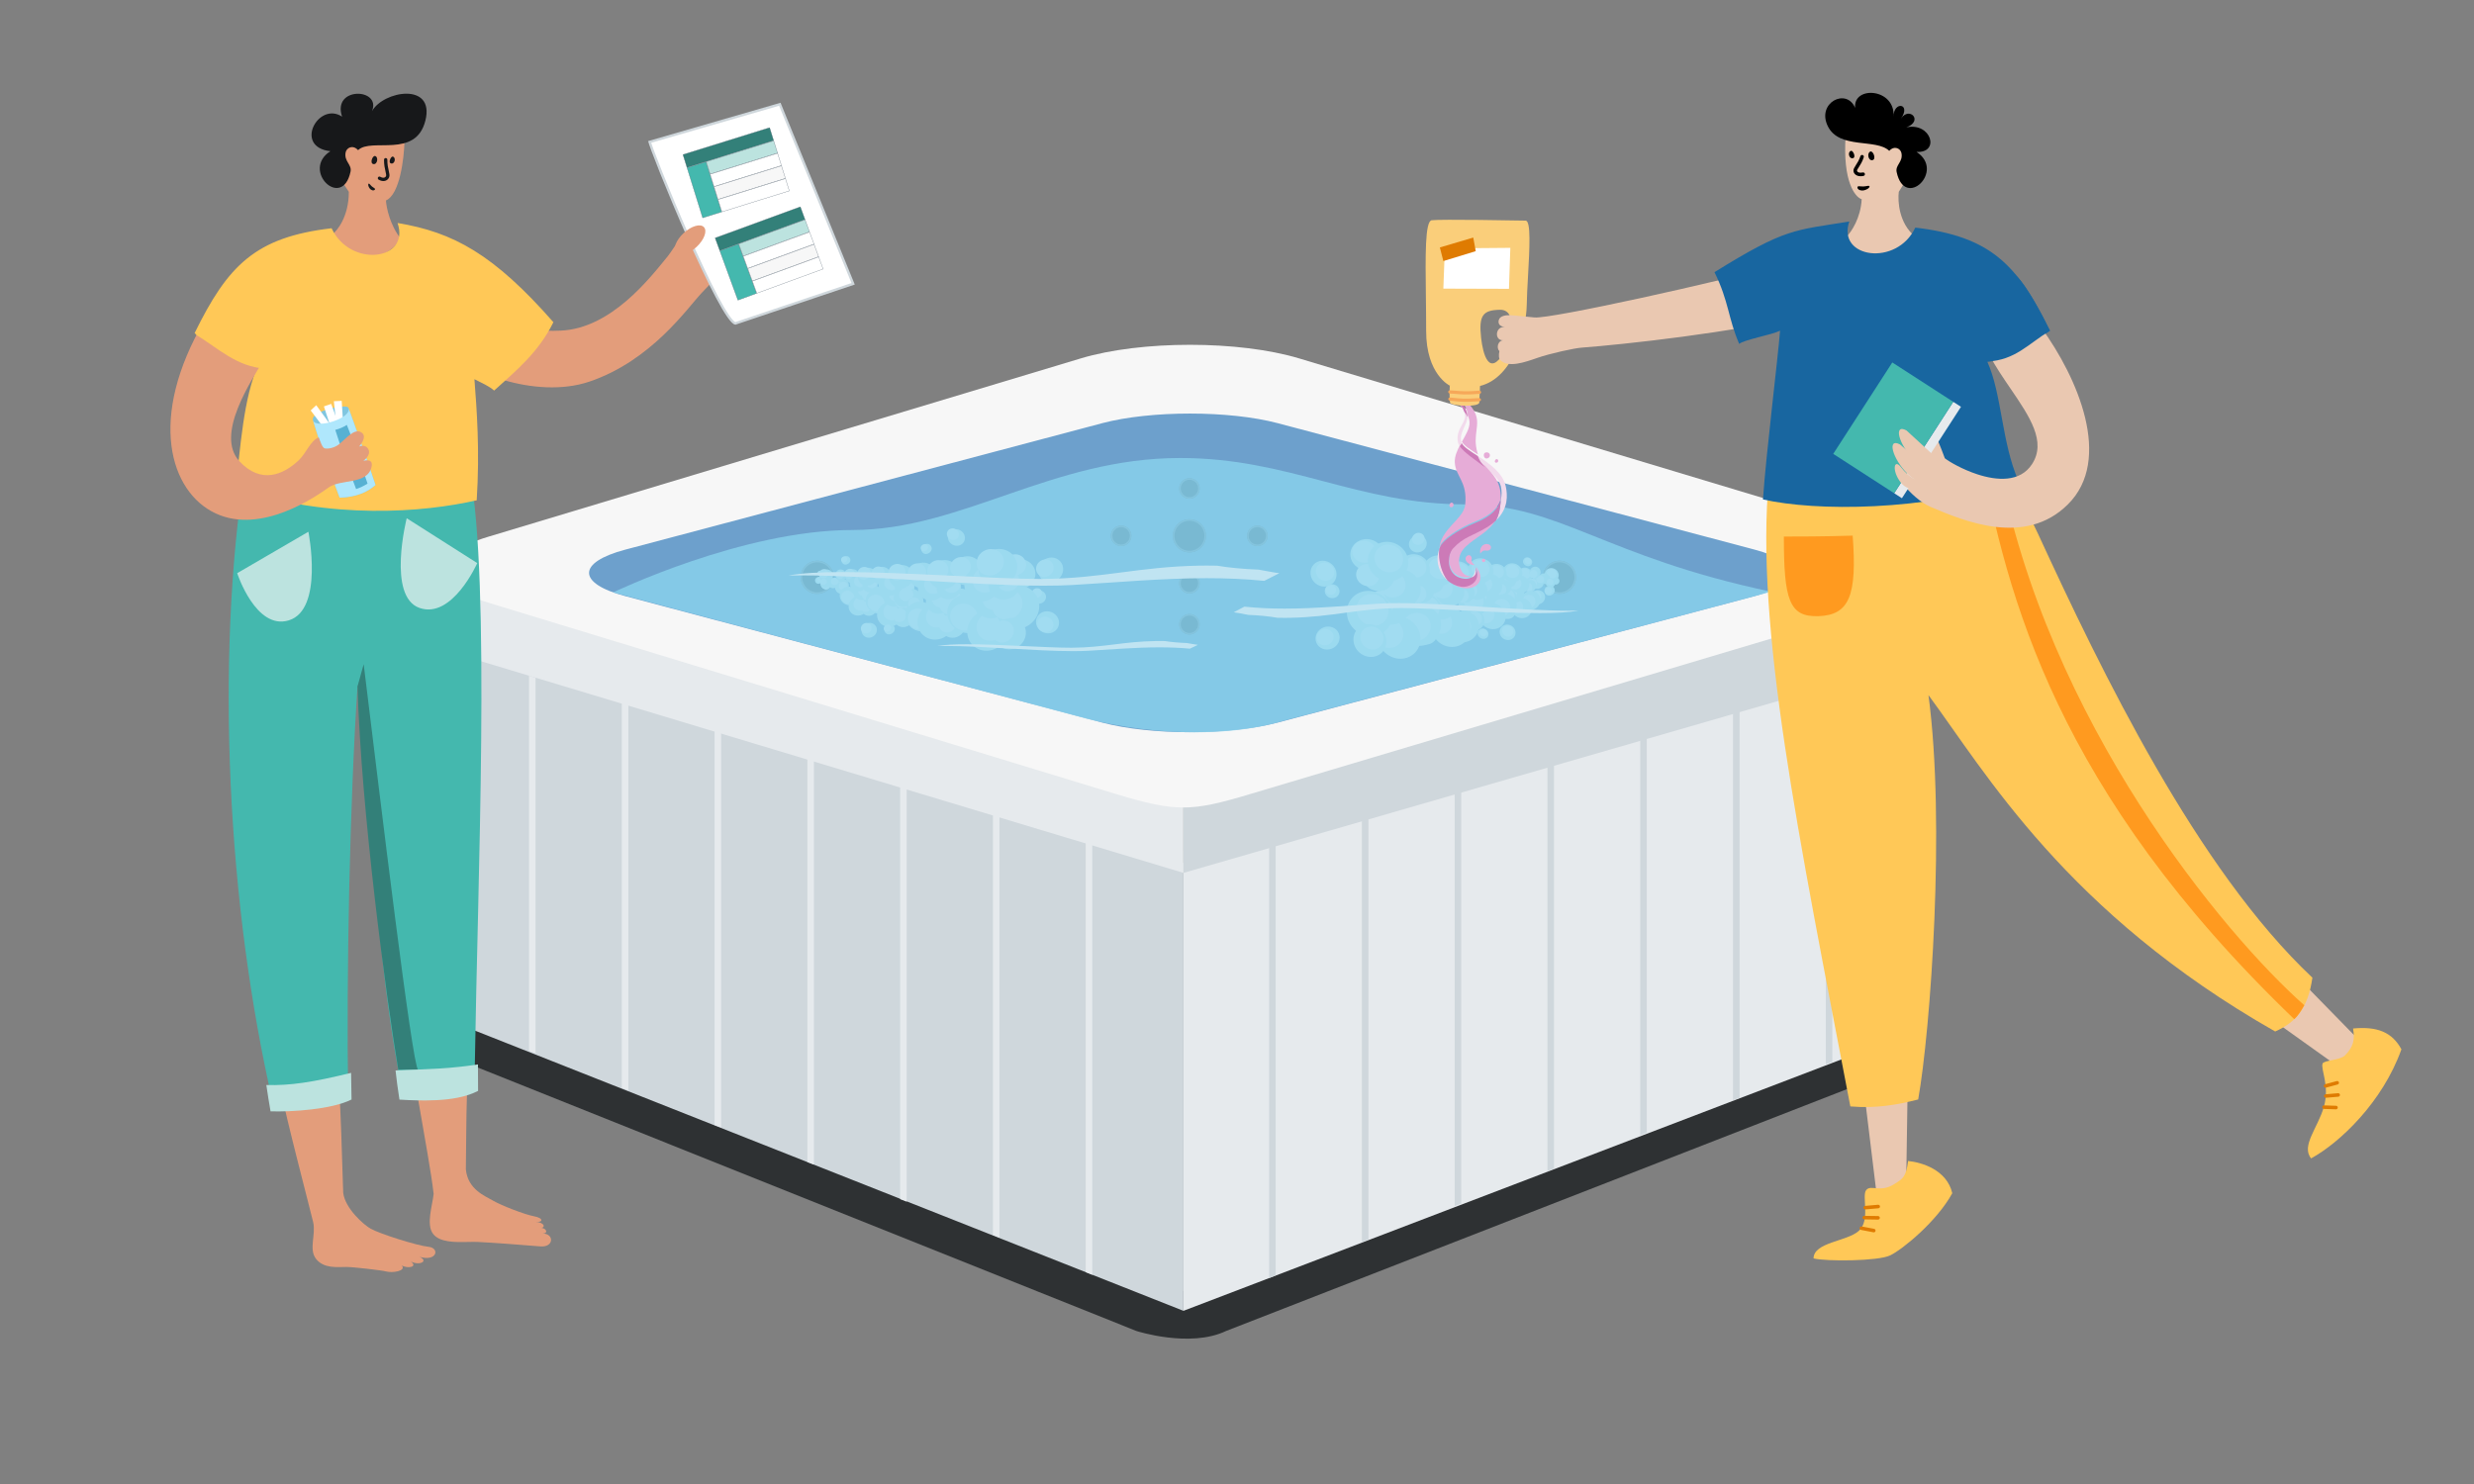 <svg width="1000" height="600" viewBox="0 0 1000 600" fill="none" xmlns="http://www.w3.org/2000/svg">
<rect x="0" y="0" width="1000" height="600" fill="#808080" stroke="none"/>
<path d="M190.322 430.491L459.369 538.148C459.369 538.148 480.988 545.106 495.548 538.148L765.625 432.918V416.241L477.9 522.043L190.322 409.975" fill="#2E3133"/>
<path d="M187.161 414.786V263.626L478.356 348.912V529.986L187.161 414.786Z" fill="#CFD7DC"/>
<path d="M478.355 529.985V344.138L773.936 254.396V417.013L478.355 529.985Z" fill="#E6EAED"/>
<path fill-rule="evenodd" clip-rule="evenodd" d="M740.643 429.324L740.643 276.729L737.995 277.58V430.272L740.643 429.324Z" fill="#CFD7DC"/>
<path fill-rule="evenodd" clip-rule="evenodd" d="M703.14 443.858L703.14 287.316L700.492 288.19V444.831L703.14 443.858Z" fill="#CFD7DC"/>
<path fill-rule="evenodd" clip-rule="evenodd" d="M665.636 457.958L665.636 297.908L662.988 298.801V458.952L665.636 457.958Z" fill="#CFD7DC"/>
<path fill-rule="evenodd" clip-rule="evenodd" d="M628.133 472.489L628.133 308.055L625.486 308.972V473.511L628.133 472.489Z" fill="#CFD7DC"/>
<path fill-rule="evenodd" clip-rule="evenodd" d="M590.63 486.588L590.63 319.084L587.983 320.019V487.628L590.63 486.588Z" fill="#CFD7DC"/>
<path fill-rule="evenodd" clip-rule="evenodd" d="M553.126 501.123L553.126 329.673L550.479 330.629V502.188L553.126 501.123Z" fill="#CFD7DC"/>
<path fill-rule="evenodd" clip-rule="evenodd" d="M515.623 515.66L515.623 340.263L512.976 341.241V516.749L515.623 515.66Z" fill="#CFD7DC"/>
<path fill-rule="evenodd" clip-rule="evenodd" d="M213.831 424.916L213.831 273.197L216.478 274.044V425.858L213.831 424.916Z" fill="#E6EAED"/>
<path fill-rule="evenodd" clip-rule="evenodd" d="M251.335 439.884L251.335 282.903L253.982 283.779V440.859L251.335 439.884Z" fill="#E6EAED"/>
<path fill-rule="evenodd" clip-rule="evenodd" d="M288.838 454.866L288.838 294.816L291.485 295.709V455.86L288.838 454.866Z" fill="#E6EAED"/>
<path fill-rule="evenodd" clip-rule="evenodd" d="M326.341 469.848L326.341 306.729L328.988 307.639V470.861L326.341 469.848Z" fill="#E6EAED"/>
<path fill-rule="evenodd" clip-rule="evenodd" d="M363.845 484.823L363.845 317.758L366.492 318.69V485.861L363.845 484.823Z" fill="#E6EAED"/>
<path fill-rule="evenodd" clip-rule="evenodd" d="M401.348 499.362L401.348 328.35L403.995 329.304V500.424L401.348 499.362Z" fill="#E6EAED"/>
<path fill-rule="evenodd" clip-rule="evenodd" d="M438.852 514.344L438.852 340.263L441.499 341.234V515.425L438.852 514.344Z" fill="#E6EAED"/>
<path d="M179.561 262.873V231.005L478.357 321.053V352.921L179.561 262.873Z" fill="#E6EAED"/>
<path d="M478.357 352.922V321.054L782.709 233.345V264.92L478.357 352.922Z" fill="#CFD7DC"/>
<path d="M197.269 243.635C172.878 236.292 172.878 224.385 197.269 217.041L436.824 144.916C461.215 137.572 500.761 137.572 525.152 144.916L764.707 217.041C789.098 224.385 789.098 236.292 764.707 243.635L505.547 320.976C481.156 328.32 475.265 328.32 450.874 320.976L197.269 243.635Z" fill="#F7F7F7"/>
<path d="M252.811 241.043C233.195 235.841 233.195 227.406 252.811 222.204L445.47 171.108C465.086 165.905 496.89 165.905 516.506 171.108L709.165 222.204C728.781 227.406 728.781 235.841 709.165 241.043L516.506 292.139C496.89 297.342 465.086 297.342 445.47 292.139L252.811 241.043Z" fill="#6DA0CC"/>
<g opacity="0.5">
<path d="M480.771 193.336C483.063 193.336 484.922 195.194 484.922 197.486C484.922 199.778 483.063 201.636 480.771 201.636C478.479 201.636 476.621 199.778 476.621 197.486C476.621 195.194 478.479 193.336 480.771 193.336Z" fill="black"/>
<path d="M480.771 193.974C478.835 193.974 477.26 195.55 477.26 197.486C477.26 199.423 478.835 200.998 480.771 200.998C482.708 200.998 484.283 199.423 484.283 197.486C484.283 195.55 482.708 193.974 480.771 193.974ZM480.771 193.336C483.063 193.336 484.922 195.194 484.922 197.486C484.922 199.778 483.063 201.636 480.771 201.636C478.479 201.636 476.621 199.778 476.621 197.486C476.621 195.194 478.479 193.336 480.771 193.336Z" fill="#707070"/>
<path d="M480.772 209.937C484.474 209.937 487.476 212.938 487.476 216.641C487.476 220.343 484.474 223.345 480.772 223.345C477.069 223.345 474.067 220.343 474.067 216.641C474.067 212.938 477.069 209.937 480.772 209.937Z" fill="black"/>
<path d="M480.772 210.575C477.427 210.575 474.706 213.296 474.706 216.641C474.706 219.985 477.427 222.706 480.772 222.706C484.116 222.706 486.837 219.985 486.837 216.641C486.837 213.296 484.116 210.575 480.772 210.575ZM480.772 209.937C484.474 209.937 487.476 212.938 487.476 216.641C487.476 220.343 484.474 223.345 480.772 223.345C477.069 223.345 474.067 220.343 474.067 216.641C474.067 212.938 477.069 209.937 480.772 209.937Z" fill="#707070"/>
<path d="M330.317 226.704C334.019 226.704 337.021 229.706 337.021 233.408C337.021 237.111 334.019 240.113 330.317 240.113C326.614 240.113 323.612 237.111 323.612 233.408C323.612 229.706 326.614 226.704 330.317 226.704Z" fill="black"/>
<path d="M330.317 227.343C326.972 227.343 324.251 230.064 324.251 233.408C324.251 236.753 326.972 239.474 330.317 239.474C333.661 239.474 336.382 236.753 336.382 233.408C336.382 230.064 333.661 227.343 330.317 227.343ZM330.317 226.704C334.019 226.704 337.021 229.706 337.021 233.408C337.021 237.111 334.019 240.113 330.317 240.113C326.614 240.113 323.612 237.111 323.612 233.408C323.612 229.706 326.614 226.704 330.317 226.704Z" fill="#707070"/>
<path d="M630.344 226.704C634.046 226.704 637.048 229.706 637.048 233.408C637.048 237.111 634.046 240.113 630.344 240.113C626.641 240.113 623.64 237.111 623.64 233.408C623.64 229.706 626.641 226.704 630.344 226.704Z" fill="black"/>
<path d="M630.344 227.343C626.999 227.343 624.278 230.064 624.278 233.408C624.278 236.753 626.999 239.474 630.344 239.474C633.688 239.474 636.41 236.753 636.41 233.408C636.41 230.064 633.688 227.343 630.344 227.343ZM630.344 226.704C634.046 226.704 637.048 229.706 637.048 233.408C637.048 237.111 634.046 240.113 630.344 240.113C626.641 240.113 623.64 237.111 623.64 233.408C623.64 229.706 626.641 226.704 630.344 226.704Z" fill="#707070"/>
<path d="M480.771 231.647C483.063 231.647 484.922 233.506 484.922 235.798C484.922 238.09 483.063 239.948 480.771 239.948C478.479 239.948 476.621 238.09 476.621 235.798C476.621 233.506 478.479 231.647 480.771 231.647Z" fill="black"/>
<path d="M480.771 232.286C478.835 232.286 477.26 233.861 477.26 235.798C477.26 237.734 478.835 239.309 480.771 239.309C482.708 239.309 484.283 237.734 484.283 235.798C484.283 233.861 482.708 232.286 480.771 232.286ZM480.771 231.647C483.063 231.647 484.922 233.506 484.922 235.798C484.922 238.09 483.063 239.948 480.771 239.948C478.479 239.948 476.621 238.09 476.621 235.798C476.621 233.506 478.479 231.647 480.771 231.647Z" fill="#707070"/>
<path d="M449.001 216.644C449.001 214.352 450.859 212.494 453.151 212.494C455.443 212.494 457.301 214.352 457.301 216.644C457.301 218.936 455.443 220.794 453.151 220.794C450.859 220.794 449.001 218.936 449.001 216.644Z" fill="black"/>
<path d="M449.639 216.644C449.639 218.58 451.215 220.155 453.151 220.155C455.088 220.155 456.663 218.58 456.663 216.644C456.663 214.707 455.088 213.132 453.151 213.132C451.215 213.132 449.639 214.707 449.639 216.644ZM449.001 216.644C449.001 214.352 450.859 212.494 453.151 212.494C455.443 212.494 457.301 214.352 457.301 216.644C457.301 218.936 455.443 220.794 453.151 220.794C450.859 220.794 449.001 218.936 449.001 216.644Z" fill="#707070"/>
<path d="M504.076 216.644C504.076 214.352 505.934 212.494 508.226 212.494C510.518 212.494 512.377 214.352 512.377 216.644C512.377 218.936 510.518 220.794 508.226 220.794C505.934 220.794 504.076 218.936 504.076 216.644Z" fill="black"/>
<path d="M504.715 216.644C504.715 218.58 506.29 220.155 508.226 220.155C510.163 220.155 511.738 218.58 511.738 216.644C511.738 214.707 510.163 213.132 508.226 213.132C506.29 213.132 504.715 214.707 504.715 216.644ZM504.076 216.644C504.076 214.352 505.934 212.494 508.226 212.494C510.518 212.494 512.377 214.352 512.377 216.644C512.377 218.936 510.518 220.794 508.226 220.794C505.934 220.794 504.076 218.936 504.076 216.644Z" fill="#707070"/>
<path d="M480.771 248.248C483.063 248.248 484.922 250.106 484.922 252.398C484.922 254.69 483.063 256.548 480.771 256.548C478.479 256.548 476.621 254.69 476.621 252.398C476.621 250.106 478.479 248.248 480.771 248.248Z" fill="black"/>
<path d="M480.771 248.887C478.835 248.887 477.26 250.462 477.26 252.398C477.26 254.335 478.835 255.91 480.771 255.91C482.708 255.91 484.283 254.335 484.283 252.398C484.283 250.462 482.708 248.887 480.771 248.887ZM480.771 248.248C483.063 248.248 484.922 250.106 484.922 252.398C484.922 254.69 483.063 256.548 480.771 256.548C478.479 256.548 476.621 254.69 476.621 252.398C476.621 250.106 478.479 248.248 480.771 248.248Z" fill="#707070"/>
</g>
<ellipse cx="1.478" cy="1.386" rx="1.478" ry="1.386" transform="matrix(0.904 -0.428 0.428 0.904 328.988 234.011)" fill="#E3F3F7"/>
<ellipse cx="1.044" cy="0.977" rx="1.044" ry="0.977" transform="matrix(0.904 -0.428 0.428 0.904 329.92 233.84)" fill="white"/>
<ellipse cx="1.056" cy="0.989" rx="1.056" ry="0.989" transform="matrix(0.435 -0.901 0.901 0.435 330.031 232.327)" fill="#E3F3F7"/>
<ellipse cx="0.745" cy="0.696" rx="0.745" ry="0.696" transform="matrix(0.435 -0.901 0.901 0.435 330.358 232)" fill="white"/>
<ellipse cx="2.76" cy="2.589" rx="2.76" ry="2.589" transform="matrix(0.879 -0.477 0.477 0.879 330.275 231.881)" fill="#E3F3F7"/>
<ellipse cx="1.942" cy="1.82" rx="1.942" ry="1.82" transform="matrix(0.879 -0.477 0.477 0.879 330.332 231.289)" fill="white"/>
<ellipse cx="2.937" cy="2.754" rx="2.937" ry="2.754" transform="matrix(0.879 -0.477 0.477 0.879 340.54 231.89)" fill="#E3F3F7"/>
<ellipse cx="2.07" cy="1.936" rx="2.07" ry="1.936" transform="matrix(0.879 -0.477 0.477 0.879 340.6 231.256)" fill="white"/>
<ellipse cx="2.754" cy="2.937" rx="2.754" ry="2.937" transform="matrix(0.284 -0.959 0.959 0.284 336.607 238.416)" fill="#E3F3F7"/>
<ellipse cx="1.936" cy="2.064" rx="1.936" ry="2.064" transform="matrix(0.284 -0.959 0.959 0.284 337.031 238.421)" fill="white"/>
<ellipse cx="2.546" cy="2.388" rx="2.546" ry="2.388" transform="matrix(0.983 -0.183 0.183 0.983 337.229 235.803)" fill="#E3F3F7"/>
<ellipse cx="1.789" cy="1.679" rx="1.789" ry="1.679" transform="matrix(0.983 -0.183 0.183 0.983 338.775 235.565)" fill="white"/>
<ellipse cx="2.21" cy="2.07" rx="2.21" ry="2.07" transform="matrix(0.983 -0.183 0.183 0.983 334.297 234.103)" fill="#E3F3F7"/>
<ellipse cx="1.557" cy="1.459" rx="1.557" ry="1.459" transform="matrix(0.983 -0.183 0.183 0.983 335.635 233.9)" fill="white"/>
<ellipse cx="1.893" cy="2.015" rx="1.893" ry="2.015" transform="matrix(0.521 -0.854 0.854 0.521 331.09 236.971)" fill="#E3F3F7"/>
<ellipse cx="1.331" cy="1.416" rx="1.331" ry="1.416" transform="matrix(0.521 -0.854 0.854 0.521 331.578 237.139)" fill="white"/>
<ellipse cx="1.88" cy="1.765" rx="1.88" ry="1.765" transform="matrix(0.93 -0.368 0.368 0.93 331.12 235.045)" fill="#E3F3F7"/>
<ellipse cx="1.319" cy="1.24" rx="1.319" ry="1.24" transform="matrix(0.93 -0.368 0.368 0.93 331.201 234.529)" fill="white"/>
<ellipse cx="2.149" cy="2.29" rx="2.149" ry="2.29" transform="matrix(0.87 -0.493 0.493 0.87 336.887 231.564)" fill="#E3F3F7"/>
<ellipse cx="1.508" cy="1.612" rx="1.508" ry="1.612" transform="matrix(0.87 -0.493 0.493 0.87 337.529 231.798)" fill="white"/>
<ellipse cx="2.149" cy="2.29" rx="2.149" ry="2.29" transform="matrix(0.999 -0.043 0.043 0.999 340.845 237.894)" fill="#E3F3F7"/>
<ellipse cx="1.508" cy="1.612" rx="1.508" ry="1.612" transform="matrix(0.999 -0.043 0.043 0.999 341.123 237.813)" fill="white"/>
<ellipse cx="3.67" cy="3.914" rx="3.67" ry="3.914" transform="matrix(0.638 -0.77 0.77 0.638 337.861 241.28)" fill="#E3F3F7"/>
<ellipse cx="2.577" cy="2.754" rx="2.577" ry="2.754" transform="matrix(0.638 -0.77 0.77 0.638 338.939 241.7)" fill="white"/>
<ellipse cx="4.103" cy="3.847" rx="4.103" ry="3.847" transform="matrix(0.812 -0.583 0.583 0.812 341.447 244.223)" fill="#E3F3F7"/>
<ellipse cx="2.882" cy="2.705" rx="2.882" ry="2.705" transform="matrix(0.812 -0.583 0.583 0.812 343.892 243.608)" fill="white"/>
<ellipse cx="3.431" cy="3.218" rx="3.431" ry="3.218" transform="matrix(0.812 -0.583 0.583 0.812 343.824 238.714)" fill="#E3F3F7"/>
<ellipse cx="2.412" cy="2.259" rx="2.412" ry="2.259" transform="matrix(0.812 -0.583 0.583 0.812 345.88 238.189)" fill="white"/>
<ellipse cx="4.372" cy="4.103" rx="4.372" ry="4.103" transform="matrix(0.812 -0.583 0.583 0.812 347.31 240.381)" fill="#E3F3F7"/>
<ellipse cx="3.077" cy="2.882" rx="3.077" ry="2.882" transform="matrix(0.812 -0.583 0.583 0.812 347.251 239.65)" fill="white"/>
<ellipse cx="3.163" cy="2.967" rx="3.163" ry="2.967" transform="matrix(0.812 -0.583 0.583 0.812 347.072 245.385)" fill="#E3F3F7"/>
<ellipse cx="2.222" cy="2.088" rx="2.222" ry="2.088" transform="matrix(0.812 -0.583 0.583 0.812 347.027 244.867)" fill="white"/>
<ellipse cx="3.645" cy="3.419" rx="3.645" ry="3.419" transform="matrix(0.812 -0.583 0.583 0.812 342.105 235.021)" fill="#E3F3F7"/>
<ellipse cx="2.564" cy="2.406" rx="2.564" ry="2.406" transform="matrix(0.812 -0.583 0.583 0.812 344.277 234.466)" fill="white"/>
<ellipse cx="3.102" cy="2.906" rx="3.102" ry="2.906" transform="matrix(0.952 -0.306 0.306 0.952 347.805 234.744)" fill="#E3F3F7"/>
<ellipse cx="2.18" cy="2.046" rx="2.18" ry="2.046" transform="matrix(0.952 -0.306 0.306 0.952 349.752 234.432)" fill="white"/>
<ellipse cx="3.846" cy="3.609" rx="3.846" ry="3.609" transform="matrix(0.906 -0.423 0.423 0.906 345.588 231.541)" fill="#E3F3F7"/>
<ellipse cx="2.705" cy="2.54" rx="2.705" ry="2.54" transform="matrix(0.906 -0.423 0.423 0.906 345.708 230.622)" fill="white"/>
<ellipse cx="3.798" cy="3.56" rx="3.798" ry="3.56" transform="matrix(0.879 -0.477 0.477 0.879 351.311 231.47)" fill="#E3F3F7"/>
<ellipse cx="2.668" cy="2.503" rx="2.668" ry="2.503" transform="matrix(0.879 -0.477 0.477 0.879 351.388 230.657)" fill="white"/>
<ellipse cx="2.772" cy="2.955" rx="2.772" ry="2.955" transform="matrix(0.999 -0.043 0.043 0.999 351.711 239.228)" fill="#E3F3F7"/>
<ellipse cx="1.948" cy="2.082" rx="1.948" ry="2.082" transform="matrix(0.999 -0.043 0.043 0.999 352.064 239.137)" fill="white"/>
<ellipse cx="4.738" cy="5.056" rx="4.738" ry="5.056" transform="matrix(0.638 -0.77 0.77 0.638 347.856 243.608)" fill="#E3F3F7"/>
<ellipse cx="3.334" cy="3.554" rx="3.334" ry="3.554" transform="matrix(0.638 -0.77 0.77 0.638 349.253 244.142)" fill="white"/>
<ellipse cx="5.294" cy="4.964" rx="5.294" ry="4.964" transform="matrix(0.812 -0.583 0.583 0.812 352.488 247.406)" fill="#E3F3F7"/>
<ellipse cx="3.724" cy="3.493" rx="3.724" ry="3.493" transform="matrix(0.812 -0.583 0.583 0.812 355.645 246.607)" fill="white"/>
<ellipse cx="4.433" cy="4.152" rx="4.433" ry="4.152" transform="matrix(0.812 -0.583 0.583 0.812 355.561 240.286)" fill="#E3F3F7"/>
<ellipse cx="3.114" cy="2.919" rx="3.114" ry="2.919" transform="matrix(0.812 -0.583 0.583 0.812 358.209 239.613)" fill="white"/>
<ellipse cx="5.648" cy="5.294" rx="5.648" ry="5.294" transform="matrix(0.812 -0.583 0.583 0.812 360.057 242.432)" fill="#E3F3F7"/>
<ellipse cx="3.969" cy="3.725" rx="3.969" ry="3.725" transform="matrix(0.812 -0.583 0.583 0.812 359.986 241.516)" fill="white"/>
<ellipse cx="4.085" cy="3.834" rx="4.085" ry="3.834" transform="matrix(0.812 -0.583 0.583 0.812 359.749 248.917)" fill="#E3F3F7"/>
<ellipse cx="2.876" cy="2.693" rx="2.876" ry="2.693" transform="matrix(0.812 -0.583 0.583 0.812 359.697 248.242)" fill="white"/>
<ellipse cx="4.714" cy="4.421" rx="4.714" ry="4.421" transform="matrix(0.812 -0.583 0.583 0.812 353.332 235.518)" fill="#E3F3F7"/>
<ellipse cx="3.315" cy="3.108" rx="3.315" ry="3.108" transform="matrix(0.812 -0.583 0.583 0.812 356.142 234.804)" fill="white"/>
<ellipse cx="4.005" cy="3.755" rx="4.005" ry="3.755" transform="matrix(0.952 -0.306 0.306 0.952 360.694 235.158)" fill="#E3F3F7"/>
<ellipse cx="2.821" cy="2.644" rx="2.821" ry="2.644" transform="matrix(0.952 -0.306 0.306 0.952 363.213 234.758)" fill="white"/>
<ellipse cx="4.97" cy="4.665" rx="4.97" ry="4.665" transform="matrix(0.906 -0.423 0.423 0.906 357.831 231.036)" fill="#E3F3F7"/>
<ellipse cx="3.498" cy="3.279" rx="3.498" ry="3.279" transform="matrix(0.906 -0.423 0.423 0.906 357.991 229.828)" fill="white"/>
<ellipse cx="5.379" cy="5.043" rx="5.379" ry="5.043" transform="matrix(0.822 -0.57 0.57 0.822 365.586 231.546)" fill="#E3F3F7"/>
<ellipse cx="3.779" cy="3.548" rx="3.779" ry="3.548" transform="matrix(0.822 -0.57 0.57 0.822 365.535 230.638)" fill="white"/>
<ellipse cx="4.091" cy="3.835" rx="4.091" ry="3.835" transform="matrix(0.957 -0.289 0.289 0.957 360.214 239.021)" fill="#E3F3F7"/>
<ellipse cx="2.876" cy="2.699" rx="2.876" ry="2.699" transform="matrix(0.957 -0.289 0.289 0.957 362.774 238.612)" fill="white"/>
<ellipse cx="3.443" cy="3.676" rx="3.443" ry="3.676" transform="matrix(0.988 -0.151 0.151 0.988 366.111 241.876)" fill="#E3F3F7"/>
<ellipse cx="2.424" cy="2.583" rx="2.424" ry="2.583" transform="matrix(0.988 -0.151 0.151 0.988 366.739 241.907)" fill="white"/>
<ellipse cx="5.886" cy="6.277" rx="5.886" ry="6.277" transform="matrix(0.55 -0.835 0.835 0.55 363.693 250.715)" fill="#E3F3F7"/>
<ellipse cx="4.14" cy="4.414" rx="4.14" ry="4.414" transform="matrix(0.55 -0.835 0.835 0.55 365.292 251.271)" fill="white"/>
<ellipse cx="7.766" cy="7.284" rx="7.766" ry="7.284" transform="matrix(0.744 -0.669 0.669 0.744 367.768 250.867)" fill="#E3F3F7"/>
<ellipse cx="4.628" cy="4.341" rx="4.628" ry="4.341" transform="matrix(0.744 -0.669 0.669 0.744 372.466 249.085)" fill="white"/>
<ellipse cx="5.501" cy="5.159" rx="5.501" ry="5.159" transform="matrix(0.744 -0.669 0.669 0.744 372.049 242.669)" fill="#E3F3F7"/>
<ellipse cx="3.871" cy="3.627" rx="3.871" ry="3.627" transform="matrix(0.744 -0.669 0.669 0.744 375.127 241.686)" fill="white"/>
<ellipse cx="7.015" cy="6.582" rx="7.015" ry="6.582" transform="matrix(0.744 -0.669 0.669 0.744 377.995 244.533)" fill="#E3F3F7"/>
<ellipse cx="4.933" cy="4.628" rx="4.933" ry="4.628" transform="matrix(0.744 -0.669 0.669 0.744 377.651 243.656)" fill="white"/>
<ellipse cx="5.074" cy="4.763" rx="5.074" ry="4.763" transform="matrix(0.744 -0.669 0.669 0.744 378.367 252.809)" fill="#E3F3F7"/>
<ellipse cx="3.572" cy="3.346" rx="3.572" ry="3.346" transform="matrix(0.744 -0.669 0.669 0.744 378.118 252.169)" fill="white"/>
<ellipse cx="5.855" cy="5.489" rx="5.855" ry="5.489" transform="matrix(0.744 -0.669 0.669 0.744 368.672 237.045)" fill="#E3F3F7"/>
<ellipse cx="4.115" cy="3.859" rx="4.115" ry="3.859" transform="matrix(0.744 -0.669 0.669 0.744 371.944 235.998)" fill="white"/>
<ellipse cx="4.976" cy="4.671" rx="4.976" ry="4.671" transform="matrix(0.913 -0.409 0.409 0.913 377.066 235.362)" fill="#E3F3F7"/>
<ellipse cx="3.498" cy="3.285" rx="3.498" ry="3.285" transform="matrix(0.913 -0.409 0.409 0.913 380.206 234.788)" fill="white"/>
<ellipse cx="6.179" cy="5.795" rx="6.179" ry="5.795" transform="matrix(0.854 -0.52 0.52 0.854 373.209 230.59)" fill="#E3F3F7"/>
<ellipse cx="4.341" cy="4.073" rx="4.341" ry="4.073" transform="matrix(0.854 -0.52 0.52 0.854 373.268 229.394)" fill="white"/>
<ellipse cx="3.138" cy="2.943" rx="3.138" ry="2.943" transform="matrix(0.854 -0.52 0.52 0.854 347.154 253.96)" fill="#E3F3F7"/>
<ellipse cx="2.204" cy="2.07" rx="2.204" ry="2.07" transform="matrix(0.854 -0.52 0.52 0.854 347.176 253.358)" fill="white"/>
<ellipse cx="2.155" cy="1.948" rx="2.155" ry="1.948" transform="matrix(0.831 -0.557 0.557 0.831 356.679 254.025)" fill="#E3F3F7"/>
<ellipse cx="1.514" cy="1.368" rx="1.514" ry="1.368" transform="matrix(0.831 -0.557 0.557 0.831 356.673 253.659)" fill="white"/>
<ellipse cx="2.155" cy="1.948" rx="2.155" ry="1.948" transform="matrix(0.831 -0.557 0.557 0.831 371.612 221.52)" fill="#E3F3F7"/>
<ellipse cx="1.514" cy="1.368" rx="1.514" ry="1.368" transform="matrix(0.831 -0.557 0.557 0.831 371.605 221.145)" fill="white"/>
<ellipse cx="1.813" cy="1.636" rx="1.813" ry="1.636" transform="matrix(0.831 -0.557 0.557 0.831 339.521 226.216)" fill="#E3F3F7"/>
<ellipse cx="1.276" cy="1.154" rx="1.276" ry="1.154" transform="matrix(0.831 -0.557 0.557 0.831 339.512 225.915)" fill="white"/>
<ellipse cx="6.093" cy="5.715" rx="6.093" ry="5.715" transform="matrix(0.822 -0.57 0.57 0.822 382.467 229.511)" fill="#E3F3F7"/>
<ellipse cx="4.286" cy="4.018" rx="4.286" ry="4.018" transform="matrix(0.822 -0.57 0.57 0.822 382.418 228.473)" fill="white"/>
<ellipse cx="4.451" cy="4.751" rx="4.451" ry="4.751" transform="matrix(0.988 -0.151 0.151 0.988 383.473 241.898)" fill="#E3F3F7"/>
<ellipse cx="3.132" cy="3.34" rx="3.132" ry="3.34" transform="matrix(0.988 -0.151 0.151 0.988 384.274 241.944)" fill="white"/>
<ellipse cx="7.608" cy="8.108" rx="7.608" ry="8.108" transform="matrix(0.55 -0.835 0.835 0.55 379.88 250.094)" fill="#E3F3F7"/>
<ellipse cx="5.349" cy="5.703" rx="5.349" ry="5.703" transform="matrix(0.55 -0.835 0.835 0.55 381.938 250.823)" fill="white"/>
<ellipse cx="8.499" cy="7.968" rx="8.499" ry="7.968" transform="matrix(0.744 -0.669 0.669 0.744 387.578 254.653)" fill="#E3F3F7"/>
<ellipse cx="5.978" cy="5.605" rx="5.978" ry="5.605" transform="matrix(0.744 -0.669 0.669 0.744 392.323 253.139)" fill="white"/>
<ellipse cx="4.415" cy="4.707" rx="4.415" ry="4.707" transform="matrix(0.378 -0.926 0.926 0.378 417.376 253.921)" fill="#E3F3F7"/>
<ellipse cx="3.102" cy="3.309" rx="3.102" ry="3.309" transform="matrix(0.378 -0.926 0.926 0.378 418.271 254.095)" fill="white"/>
<ellipse cx="2.863" cy="2.687" rx="2.863" ry="2.687" transform="matrix(0.983 -0.186 0.186 0.983 416.634 239.289)" fill="#E3F3F7"/>
<ellipse cx="2.015" cy="1.887" rx="2.015" ry="1.887" transform="matrix(0.983 -0.186 0.186 0.983 416.809 238.248)" fill="white"/>
<ellipse cx="6.447" cy="6.045" rx="6.447" ry="6.045" transform="matrix(0.983 -0.186 0.186 0.983 404.609 227.376)" fill="#E3F3F7"/>
<ellipse cx="4.53" cy="4.25" rx="4.53" ry="4.25" transform="matrix(0.983 -0.186 0.186 0.983 404.993 225.036)" fill="white"/>
<ellipse cx="7.107" cy="6.668" rx="7.107" ry="6.668" transform="matrix(0.744 -0.669 0.669 0.744 391.145 242.938)" fill="#E3F3F7"/>
<ellipse cx="5.001" cy="4.689" rx="5.001" ry="4.689" transform="matrix(0.744 -0.669 0.669 0.744 395.113 241.661)" fill="white"/>
<ellipse cx="9.067" cy="8.499" rx="9.067" ry="8.499" transform="matrix(0.744 -0.669 0.669 0.744 398.823 245.321)" fill="#E3F3F7"/>
<ellipse cx="6.374" cy="5.978" rx="6.374" ry="5.978" transform="matrix(0.744 -0.669 0.669 0.744 398.368 244.203)" fill="white"/>
<ellipse cx="5.184" cy="4.86" rx="5.184" ry="4.86" transform="matrix(0.744 -0.669 0.669 0.744 417.584 230.271)" fill="#E3F3F7"/>
<ellipse cx="3.645" cy="3.419" rx="3.645" ry="3.419" transform="matrix(0.744 -0.669 0.669 0.744 417.33 229.626)" fill="white"/>
<ellipse cx="3.285" cy="3.498" rx="3.285" ry="3.498" transform="matrix(0.487 -0.873 0.873 0.487 381.932 218.489)" fill="#E3F3F7"/>
<ellipse cx="2.308" cy="2.461" rx="2.308" ry="2.461" transform="matrix(0.487 -0.873 0.873 0.487 381.877 216.796)" fill="white"/>
<ellipse cx="6.558" cy="6.149" rx="6.558" ry="6.149" transform="matrix(0.744 -0.669 0.669 0.744 399.308 256.022)" fill="#E3F3F7"/>
<ellipse cx="4.61" cy="4.323" rx="4.61" ry="4.323" transform="matrix(0.744 -0.669 0.669 0.744 398.986 255.206)" fill="white"/>
<ellipse cx="7.559" cy="7.089" rx="7.559" ry="7.089" transform="matrix(0.744 -0.669 0.669 0.744 386.784 235.654)" fill="#E3F3F7"/>
<ellipse cx="5.318" cy="4.988" rx="5.318" ry="4.988" transform="matrix(0.744 -0.669 0.669 0.744 391.005 234.307)" fill="white"/>
<ellipse cx="6.429" cy="6.033" rx="6.429" ry="6.033" transform="matrix(0.913 -0.409 0.409 0.913 397.615 233.482)" fill="#E3F3F7"/>
<ellipse cx="4.524" cy="4.244" rx="4.524" ry="4.244" transform="matrix(0.913 -0.409 0.409 0.913 401.668 232.753)" fill="white"/>
<ellipse cx="7.98" cy="7.486" rx="7.98" ry="7.486" transform="matrix(0.854 -0.52 0.52 0.854 392.644 227.327)" fill="#E3F3F7"/>
<ellipse cx="5.611" cy="5.263" rx="5.611" ry="5.263" transform="matrix(0.854 -0.52 0.52 0.854 392.705 225.776)" fill="white"/>
<ellipse cx="1.455" cy="1.544" rx="1.455" ry="1.544" transform="matrix(0.428 -0.904 0.904 0.428 626.768 235.516)" fill="#E3F3F7"/>
<ellipse cx="1.024" cy="1.089" rx="1.024" ry="1.089" transform="matrix(0.428 -0.904 0.904 0.428 626.403 235.277)" fill="white"/>
<ellipse cx="1.032" cy="1.105" rx="1.032" ry="1.105" transform="matrix(0.901 -0.435 0.435 0.901 626.403 233.675)" fill="#E3F3F7"/>
<ellipse cx="0.731" cy="0.772" rx="0.731" ry="0.772" transform="matrix(0.901 -0.435 0.435 0.901 626.454 233.287)" fill="white"/>
<ellipse cx="2.707" cy="2.885" rx="2.707" ry="2.885" transform="matrix(0.477 -0.879 0.879 0.477 623.364 233.43)" fill="#E3F3F7"/>
<ellipse cx="1.902" cy="2.024" rx="1.902" ry="2.024" transform="matrix(0.477 -0.879 0.879 0.477 624.524 232.7)" fill="white"/>
<ellipse cx="2.877" cy="3.072" rx="2.877" ry="3.072" transform="matrix(0.477 -0.879 0.879 0.477 612.358 233.473)" fill="#E3F3F7"/>
<ellipse cx="2.024" cy="2.162" rx="2.024" ry="2.162" transform="matrix(0.477 -0.879 0.879 0.477 613.603 232.697)" fill="white"/>
<ellipse cx="3.064" cy="2.877" rx="3.064" ry="2.877" transform="matrix(0.959 -0.284 0.284 0.959 617.734 239.602)" fill="#E3F3F7"/>
<ellipse cx="2.154" cy="2.024" rx="2.154" ry="2.024" transform="matrix(0.959 -0.284 0.284 0.959 618.214 239.719)" fill="white"/>
<ellipse cx="2.495" cy="2.666" rx="2.495" ry="2.666" transform="matrix(0.183 -0.983 0.983 0.183 618.226 237.525)" fill="#E3F3F7"/>
<ellipse cx="1.756" cy="1.869" rx="1.756" ry="1.869" transform="matrix(0.183 -0.983 0.983 0.183 617.202 237.166)" fill="white"/>
<ellipse cx="2.17" cy="2.308" rx="2.17" ry="2.308" transform="matrix(0.183 -0.983 0.983 0.183 621.567 235.686)" fill="#E3F3F7"/>
<ellipse cx="1.52" cy="1.625" rx="1.52" ry="1.625" transform="matrix(0.183 -0.983 0.983 0.183 620.67 235.398)" fill="white"/>
<ellipse cx="2.105" cy="1.975" rx="2.105" ry="1.975" transform="matrix(0.854 -0.521 0.521 0.854 623.513 238.188)" fill="#E3F3F7"/>
<ellipse cx="1.479" cy="1.39" rx="1.479" ry="1.39" transform="matrix(0.854 -0.521 0.521 0.854 623.93 238.447)" fill="white"/>
<ellipse cx="1.845" cy="1.967" rx="1.845" ry="1.967" transform="matrix(0.368 -0.93 0.93 0.368 624.187 236.604)" fill="#E3F3F7"/>
<ellipse cx="1.292" cy="1.382" rx="1.292" ry="1.382" transform="matrix(0.368 -0.93 0.93 0.368 624.809 236.006)" fill="white"/>
<ellipse cx="2.39" cy="2.243" rx="2.39" ry="2.243" transform="matrix(0.493 -0.87 0.87 0.493 617.315 232.445)" fill="#E3F3F7"/>
<ellipse cx="1.683" cy="1.577" rx="1.683" ry="1.577" transform="matrix(0.493 -0.87 0.87 0.493 617.619 232.773)" fill="white"/>
<ellipse cx="2.39" cy="2.243" rx="2.39" ry="2.243" transform="matrix(0.043 -0.999 0.999 0.043 616.362 239.109)" fill="#E3F3F7"/>
<ellipse cx="1.683" cy="1.577" rx="1.683" ry="1.577" transform="matrix(0.043 -0.999 0.999 0.043 616.128 239.114)" fill="white"/>
<ellipse cx="4.088" cy="3.836" rx="4.088" ry="3.836" transform="matrix(0.77 -0.638 0.638 0.77 613.048 242.441)" fill="#E3F3F7"/>
<ellipse cx="2.877" cy="2.698" rx="2.877" ry="2.698" transform="matrix(0.77 -0.638 0.638 0.77 613.852 243.024)" fill="white"/>
<ellipse cx="4.015" cy="4.283" rx="4.015" ry="4.283" transform="matrix(0.583 -0.812 0.812 0.583 609.161 246.585)" fill="#E3F3F7"/>
<ellipse cx="2.829" cy="3.015" rx="2.829" ry="3.015" transform="matrix(0.583 -0.812 0.812 0.583 608.587 245.773)" fill="white"/>
<ellipse cx="3.365" cy="3.584" rx="3.365" ry="3.584" transform="matrix(0.583 -0.812 0.812 0.583 607.76 240.727)" fill="#E3F3F7"/>
<ellipse cx="2.365" cy="2.52" rx="2.365" ry="2.52" transform="matrix(0.583 -0.812 0.812 0.583 607.289 240.052)" fill="white"/>
<ellipse cx="4.283" cy="4.568" rx="4.283" ry="4.568" transform="matrix(0.583 -0.812 0.812 0.583 602.583 242.585)" fill="#E3F3F7"/>
<ellipse cx="3.015" cy="3.21" rx="3.015" ry="3.21" transform="matrix(0.583 -0.812 0.812 0.583 604.762 241.666)" fill="white"/>
<ellipse cx="3.097" cy="3.308" rx="3.097" ry="3.308" transform="matrix(0.583 -0.812 0.812 0.583 604.804 247.678)" fill="#E3F3F7"/>
<ellipse cx="2.178" cy="2.325" rx="2.178" ry="2.325" transform="matrix(0.583 -0.812 0.812 0.583 606.38 247.003)" fill="white"/>
<ellipse cx="3.576" cy="3.812" rx="3.576" ry="3.812" transform="matrix(0.583 -0.812 0.812 0.583 609.213 236.904)" fill="#E3F3F7"/>
<ellipse cx="2.512" cy="2.682" rx="2.512" ry="2.682" transform="matrix(0.583 -0.812 0.812 0.583 608.703 236.191)" fill="white"/>
<ellipse cx="3.04" cy="3.243" rx="3.04" ry="3.243" transform="matrix(0.306 -0.952 0.952 0.306 605.645 236.468)" fill="#E3F3F7"/>
<ellipse cx="2.138" cy="2.284" rx="2.138" ry="2.284" transform="matrix(0.306 -0.952 0.952 0.306 604.64 236.021)" fill="white"/>
<ellipse cx="3.771" cy="4.023" rx="3.771" ry="4.023" transform="matrix(0.423 -0.906 0.906 0.423 606.138 233.272)" fill="#E3F3F7"/>
<ellipse cx="2.65" cy="2.828" rx="2.65" ry="2.828" transform="matrix(0.423 -0.906 0.906 0.423 607.609 232.16)" fill="white"/>
<ellipse cx="3.723" cy="3.966" rx="3.723" ry="3.966" transform="matrix(0.477 -0.879 0.879 0.477 599.826 233.144)" fill="#E3F3F7"/>
<ellipse cx="2.617" cy="2.788" rx="2.617" ry="2.788" transform="matrix(0.477 -0.879 0.879 0.477 601.43 232.134)" fill="white"/>
<ellipse cx="3.089" cy="2.901" rx="3.089" ry="2.901" transform="matrix(0.043 -0.999 0.999 0.043 604.984 240.428)" fill="#E3F3F7"/>
<ellipse cx="2.178" cy="2.04" rx="2.178" ry="2.04" transform="matrix(0.043 -0.999 0.999 0.043 604.675 240.433)" fill="white"/>
<ellipse cx="5.283" cy="4.958" rx="5.283" ry="4.958" transform="matrix(0.77 -0.638 0.638 0.77 600.69 244.727)" fill="#E3F3F7"/>
<ellipse cx="3.714" cy="3.487" rx="3.714" ry="3.487" transform="matrix(0.77 -0.638 0.638 0.77 601.739 245.486)" fill="white"/>
<ellipse cx="5.194" cy="5.535" rx="5.194" ry="5.535" transform="matrix(0.583 -0.812 0.812 0.583 595.662 250.069)" fill="#E3F3F7"/>
<ellipse cx="3.649" cy="3.893" rx="3.649" ry="3.893" transform="matrix(0.583 -0.812 0.812 0.583 594.923 249.026)" fill="white"/>
<ellipse cx="4.34" cy="4.633" rx="4.34" ry="4.633" transform="matrix(0.583 -0.812 0.812 0.583 593.862 242.514)" fill="#E3F3F7"/>
<ellipse cx="3.056" cy="3.259" rx="3.056" ry="3.259" transform="matrix(0.583 -0.812 0.812 0.583 593.249 241.641)" fill="white"/>
<ellipse cx="5.535" cy="5.901" rx="5.535" ry="5.901" transform="matrix(0.583 -0.812 0.812 0.583 587.175 244.909)" fill="#E3F3F7"/>
<ellipse cx="3.893" cy="4.153" rx="3.893" ry="4.153" transform="matrix(0.583 -0.812 0.812 0.583 589.99 243.729)" fill="white"/>
<ellipse cx="4.007" cy="4.267" rx="4.007" ry="4.267" transform="matrix(0.583 -0.812 0.812 0.583 590.052 251.474)" fill="#E3F3F7"/>
<ellipse cx="2.812" cy="2.999" rx="2.812" ry="2.999" transform="matrix(0.583 -0.812 0.812 0.583 592.089 250.615)" fill="white"/>
<ellipse cx="4.617" cy="4.925" rx="4.617" ry="4.925" transform="matrix(0.583 -0.812 0.812 0.583 595.73 237.568)" fill="#E3F3F7"/>
<ellipse cx="3.251" cy="3.462" rx="3.251" ry="3.462" transform="matrix(0.583 -0.812 0.812 0.583 595.074 236.624)" fill="white"/>
<ellipse cx="3.926" cy="4.186" rx="3.926" ry="4.186" transform="matrix(0.306 -0.952 0.952 0.306 591.146 237.01)" fill="#E3F3F7"/>
<ellipse cx="2.764" cy="2.942" rx="2.764" ry="2.942" transform="matrix(0.306 -0.952 0.952 0.306 589.862 236.43)" fill="white"/>
<ellipse cx="4.877" cy="5.193" rx="4.877" ry="5.193" transform="matrix(0.423 -0.906 0.906 0.423 591.778 232.872)" fill="#E3F3F7"/>
<ellipse cx="3.43" cy="3.657" rx="3.43" ry="3.657" transform="matrix(0.423 -0.906 0.906 0.423 593.672 231.446)" fill="white"/>
<ellipse cx="5.275" cy="5.624" rx="5.275" ry="5.624" transform="matrix(0.57 -0.822 0.822 0.57 581.896 233.481)" fill="#E3F3F7"/>
<ellipse cx="3.706" cy="3.95" rx="3.706" ry="3.95" transform="matrix(0.57 -0.822 0.822 0.57 584.537 232.311)" fill="white"/>
<ellipse cx="4.007" cy="4.275" rx="4.007" ry="4.275" transform="matrix(0.289 -0.957 0.957 0.289 591.79 241.113)" fill="#E3F3F7"/>
<ellipse cx="2.821" cy="3.007" rx="2.821" ry="3.007" transform="matrix(0.289 -0.957 0.957 0.289 590.433 240.53)" fill="white"/>
<ellipse cx="3.845" cy="3.6" rx="3.845" ry="3.6" transform="matrix(0.151 -0.988 0.988 0.151 588.357 243.049)" fill="#E3F3F7"/>
<ellipse cx="2.699" cy="2.536" rx="2.699" ry="2.536" transform="matrix(0.151 -0.988 0.988 0.151 588.19 243.246)" fill="white"/>
<ellipse cx="6.559" cy="6.153" rx="6.559" ry="6.153" transform="matrix(0.835 -0.55 0.55 0.835 582.534 251.94)" fill="#E3F3F7"/>
<ellipse cx="4.616" cy="4.324" rx="4.616" ry="4.324" transform="matrix(0.835 -0.55 0.55 0.835 583.85 252.757)" fill="white"/>
<ellipse cx="7.616" cy="8.12" rx="7.616" ry="8.12" transform="matrix(0.669 -0.744 0.744 0.669 575.267 253.961)" fill="#E3F3F7"/>
<ellipse cx="4.535" cy="4.836" rx="4.535" ry="4.836" transform="matrix(0.669 -0.744 0.744 0.669 575.633 251.695)" fill="white"/>
<ellipse cx="5.397" cy="5.754" rx="5.397" ry="5.754" transform="matrix(0.669 -0.744 0.744 0.669 574.593 245.099)" fill="#E3F3F7"/>
<ellipse cx="3.796" cy="4.048" rx="3.796" ry="4.048" transform="matrix(0.669 -0.744 0.744 0.669 574.119 243.862)" fill="white"/>
<ellipse cx="6.876" cy="7.331" rx="6.876" ry="7.331" transform="matrix(0.669 -0.744 0.744 0.669 565.844 247.229)" fill="#E3F3F7"/>
<ellipse cx="4.836" cy="5.161" rx="4.836" ry="5.161" transform="matrix(0.669 -0.744 0.744 0.669 569.694 246.061)" fill="white"/>
<ellipse cx="4.974" cy="5.307" rx="4.974" ry="5.307" transform="matrix(0.669 -0.744 0.744 0.669 568.698 255.641)" fill="#E3F3F7"/>
<ellipse cx="3.495" cy="3.731" rx="3.495" ry="3.731" transform="matrix(0.669 -0.744 0.744 0.669 571.5 254.779)" fill="white"/>
<ellipse cx="5.738" cy="6.12" rx="5.738" ry="6.12" transform="matrix(0.669 -0.744 0.744 0.669 577.525 239.257)" fill="#E3F3F7"/>
<ellipse cx="4.031" cy="4.3" rx="4.031" ry="4.3" transform="matrix(0.669 -0.744 0.744 0.669 577.037 237.94)" fill="white"/>
<ellipse cx="4.877" cy="5.202" rx="4.877" ry="5.202" transform="matrix(0.409 -0.913 0.913 0.409 571.799 237.393)" fill="#E3F3F7"/>
<ellipse cx="3.43" cy="3.657" rx="3.43" ry="3.657" transform="matrix(0.409 -0.913 0.913 0.409 570.538 236.611)" fill="white"/>
<ellipse cx="6.055" cy="6.453" rx="6.055" ry="6.453" transform="matrix(0.52 -0.854 0.854 0.52 572.998 232.539)" fill="#E3F3F7"/>
<ellipse cx="4.259" cy="4.543" rx="4.259" ry="4.543" transform="matrix(0.52 -0.854 0.854 0.52 575.793 231.06)" fill="white"/>
<ellipse cx="3.072" cy="3.275" rx="3.072" ry="3.275" transform="matrix(0.52 -0.854 0.854 0.52 604.974 256.574)" fill="#E3F3F7"/>
<ellipse cx="2.162" cy="2.308" rx="2.162" ry="2.308" transform="matrix(0.52 -0.854 0.854 0.52 606.396 255.821)" fill="white"/>
<ellipse cx="2.04" cy="2.251" rx="2.04" ry="2.251" transform="matrix(0.557 -0.831 0.831 0.557 596.442 256.636)" fill="#E3F3F7"/>
<ellipse cx="1.431" cy="1.585" rx="1.431" ry="1.585" transform="matrix(0.557 -0.831 0.831 0.557 597.472 256.13)" fill="white"/>
<ellipse cx="2.04" cy="2.251" rx="2.04" ry="2.251" transform="matrix(0.557 -0.831 0.831 0.557 580.846 222.658)" fill="#E3F3F7"/>
<ellipse cx="1.431" cy="1.585" rx="1.431" ry="1.585" transform="matrix(0.557 -0.831 0.831 0.557 581.868 222.147)" fill="white"/>
<ellipse cx="1.715" cy="1.894" rx="1.715" ry="1.894" transform="matrix(0.557 -0.831 0.831 0.557 614.935 227.501)" fill="#E3F3F7"/>
<ellipse cx="1.203" cy="1.333" rx="1.203" ry="1.333" transform="matrix(0.557 -0.831 0.831 0.557 615.802 227.07)" fill="white"/>
<ellipse cx="5.974" cy="6.372" rx="5.974" ry="6.372" transform="matrix(0.57 -0.822 0.822 0.57 563.095 231.446)" fill="#E3F3F7"/>
<ellipse cx="4.202" cy="4.478" rx="4.202" ry="4.478" transform="matrix(0.57 -0.822 0.822 0.57 566.078 230.125)" fill="white"/>
<ellipse cx="4.966" cy="4.657" rx="4.966" ry="4.657" transform="matrix(0.151 -0.988 0.988 0.151 569.715 242.942)" fill="#E3F3F7"/>
<ellipse cx="3.487" cy="3.275" rx="3.487" ry="3.275" transform="matrix(0.151 -0.988 0.988 0.151 569.504 243.18)" fill="white"/>
<ellipse cx="8.477" cy="7.949" rx="8.477" ry="7.949" transform="matrix(0.835 -0.55 0.55 0.835 562.7 251.055)" fill="#E3F3F7"/>
<ellipse cx="5.958" cy="5.592" rx="5.958" ry="5.592" transform="matrix(0.835 -0.55 0.55 0.835 564.398 252.135)" fill="white"/>
<ellipse cx="8.331" cy="8.884" rx="8.331" ry="8.884" transform="matrix(0.669 -0.744 0.744 0.669 553.331 258.013)" fill="#E3F3F7"/>
<ellipse cx="5.86" cy="6.25" rx="5.86" ry="6.25" transform="matrix(0.669 -0.744 0.744 0.669 552.604 256.11)" fill="white"/>
<ellipse cx="4.917" cy="4.609" rx="4.917" ry="4.609" transform="matrix(0.926 -0.378 0.378 0.926 530.319 255.566)" fill="#E3F3F7"/>
<ellipse cx="3.454" cy="3.243" rx="3.454" ry="3.243" transform="matrix(0.926 -0.378 0.378 0.926 531.199 255.937)" fill="white"/>
<ellipse cx="2.804" cy="2.991" rx="2.804" ry="2.991" transform="matrix(0.186 -0.983 0.983 0.186 534.996 241.227)" fill="#E3F3F7"/>
<ellipse cx="1.975" cy="2.105" rx="1.975" ry="2.105" transform="matrix(0.186 -0.983 0.983 0.186 535.489 240.032)" fill="white"/>
<ellipse cx="6.316" cy="6.738" rx="6.316" ry="6.738" transform="matrix(0.186 -0.983 0.983 0.186 544.743 229.253)" fill="#E3F3F7"/>
<ellipse cx="4.446" cy="4.738" rx="4.446" ry="4.738" transform="matrix(0.186 -0.983 0.983 0.186 545.86 226.546)" fill="white"/>
<ellipse cx="6.966" cy="7.429" rx="6.966" ry="7.429" transform="matrix(0.669 -0.744 0.744 0.669 551.939 245.575)" fill="#E3F3F7"/>
<ellipse cx="4.901" cy="5.226" rx="4.901" ry="5.226" transform="matrix(0.669 -0.744 0.744 0.669 551.333 243.979)" fill="white"/>
<ellipse cx="8.884" cy="9.477" rx="8.884" ry="9.477" transform="matrix(0.669 -0.744 0.744 0.669 540.625 248.337)" fill="#E3F3F7"/>
<ellipse cx="6.25" cy="6.665" rx="6.25" ry="6.665" transform="matrix(0.669 -0.744 0.744 0.669 545.617 246.807)" fill="white"/>
<ellipse cx="5.08" cy="5.413" rx="5.08" ry="5.413" transform="matrix(0.669 -0.744 0.744 0.669 527.536 232.088)" fill="#E3F3F7"/>
<ellipse cx="3.568" cy="3.812" rx="3.568" ry="3.812" transform="matrix(0.669 -0.744 0.744 0.669 530.381 231.225)" fill="white"/>
<ellipse cx="3.657" cy="3.43" rx="3.657" ry="3.43" transform="matrix(0.873 -0.487 0.487 0.873 568.236 218.663)" fill="#E3F3F7"/>
<ellipse cx="2.576" cy="2.414" rx="2.576" ry="2.414" transform="matrix(0.873 -0.487 0.487 0.873 569.852 217.024)" fill="white"/>
<ellipse cx="6.429" cy="6.852" rx="6.429" ry="6.852" transform="matrix(0.669 -0.744 0.744 0.669 544.332 259.19)" fill="#E3F3F7"/>
<ellipse cx="4.519" cy="4.82" rx="4.519" ry="4.82" transform="matrix(0.669 -0.744 0.744 0.669 547.937 258.092)" fill="white"/>
<ellipse cx="7.413" cy="7.9" rx="7.413" ry="7.9" transform="matrix(0.669 -0.744 0.744 0.669 555.74 238.023)" fill="#E3F3F7"/>
<ellipse cx="5.21" cy="5.559" rx="5.21" ry="5.559" transform="matrix(0.669 -0.744 0.744 0.669 555.086 236.341)" fill="white"/>
<ellipse cx="6.307" cy="6.721" rx="6.307" ry="6.721" transform="matrix(0.409 -0.913 0.913 0.409 548.333 235.618)" fill="#E3F3F7"/>
<ellipse cx="4.43" cy="4.73" rx="4.43" ry="4.73" transform="matrix(0.409 -0.913 0.913 0.409 546.7 234.622)" fill="white"/>
<ellipse cx="7.819" cy="8.339" rx="7.819" ry="8.339" transform="matrix(0.52 -0.854 0.854 0.52 549.879 229.364)" fill="#E3F3F7"/>
<ellipse cx="5.503" cy="5.868" rx="5.503" ry="5.868" transform="matrix(0.52 -0.854 0.854 0.52 553.494 227.438)" fill="white"/>
<path opacity="0.8" d="M477.017 185.175C424.932 185.175 388.774 214.295 344.432 214.295C300.09 214.295 247.806 239.532 247.806 239.532L434.44 289.302C461.943 297.177 495.107 298.567 518.492 291.508L715.936 239.24C648.057 224.948 630.431 203.927 592.395 203.927C548.461 203.927 521.36 185.175 477.017 185.175Z" fill="#89D3ED"/>
<path d="M519.191 249.811C518.193 249.811 517.243 249.798 516.338 249.774C512.863 249.174 508.895 248.78 504.581 248.612C502.133 248.178 500.296 247.746 498.683 247.554C500.226 246.716 501.647 245.962 502.961 245.282C508.454 245.853 513.879 246.073 519.258 246.073C532.204 246.073 544.867 244.795 557.456 244.055C559.906 243.91 562.586 243.848 565.448 243.848C575.41 243.848 587.558 244.611 599.718 245.374C611.879 246.137 624.054 246.9 634.072 246.9C635.417 246.9 636.725 246.885 637.987 246.857C634.378 247.611 628.841 247.887 622.33 247.887C613.476 247.887 602.822 247.376 592.768 246.866C582.714 246.357 573.261 245.846 566.809 245.846C566.502 245.846 566.202 245.846 565.91 245.851C548.77 245.989 538.737 249.477 521.305 249.791C520.576 249.804 519.874 249.811 519.191 249.811Z" fill="#C0E4F2"/>
<path d="M468.709 259.165C469.463 259.165 470.181 259.174 470.865 259.19C473.49 259.602 476.488 259.872 479.747 259.988C481.597 260.286 482.985 260.582 484.204 260.714C483.038 261.289 481.965 261.807 480.972 262.274C476.822 261.882 472.723 261.731 468.659 261.731C458.877 261.731 449.31 262.608 439.798 263.116C437.947 263.216 435.922 263.258 433.76 263.258C426.233 263.258 417.055 262.734 407.867 262.211C398.679 261.687 389.48 261.163 381.911 261.163C380.895 261.163 379.907 261.173 378.953 261.193C381.68 260.675 385.863 260.485 390.783 260.485C397.472 260.485 405.522 260.836 413.118 261.187C420.714 261.536 427.857 261.886 432.731 261.886C432.963 261.886 433.19 261.886 433.411 261.884C446.361 261.788 453.941 259.394 467.112 259.178C467.662 259.169 468.193 259.165 468.709 259.165Z" fill="#C0E4F2"/>
<path d="M487.905 228.67C489.327 228.67 490.68 228.687 491.969 228.719C496.918 229.538 502.568 230.075 508.712 230.305C512.199 230.896 514.815 231.485 517.112 231.747C514.914 232.89 512.891 233.918 511.02 234.845C503.197 234.067 495.471 233.767 487.811 233.767C469.374 233.767 451.34 235.51 433.412 236.518C429.922 236.716 426.106 236.801 422.03 236.801C407.843 236.801 390.543 235.76 373.226 234.72C355.906 233.679 338.568 232.639 324.302 232.639C322.385 232.639 320.523 232.659 318.726 232.697C323.865 231.669 331.751 231.293 341.023 231.293C353.632 231.293 368.805 231.989 383.123 232.686C397.441 233.379 410.904 234.076 420.092 234.076C420.529 234.076 420.956 234.076 421.372 234.07C445.782 233.881 460.07 229.125 484.896 228.696C485.933 228.679 486.934 228.67 487.905 228.67Z" fill="#C0E4F2"/>
<path d="M173.264 504.11C168.529 503.624 153.724 498.925 149.846 496.795C147.103 495.278 139.451 488.587 138.722 482.209C138.71 481.7 138.687 481.179 138.676 480.658C138.687 480.427 138.675 480.241 138.652 480.091C138.236 466.235 137.68 448.802 137.171 441.567C136.58 433.036 112.445 434.691 113.498 440.595C115.316 450.793 125.282 488.657 126.591 494.155C127.748 499.283 124.692 505.129 127.771 509.019C130.908 512.977 136.372 512.26 140.065 512.248C142.31 512.225 154.106 513.545 156.004 514.054C158.713 514.783 164.374 513.857 162.383 511.623C164.686 513.012 169.108 512.306 166.041 510.003C169.34 511.831 173.507 510.003 169.583 508.15C176.69 510.222 177.813 504.574 173.264 504.11Z" fill="#E39D7B"/>
<path d="M219.324 498.717C221.709 498.717 220.899 496.656 218.884 496.448C220.459 496.182 220.111 494.33 216.558 493.982C219.417 494.364 220.03 492.512 215.678 491.714C212.066 491.031 202.736 487.442 199.345 485.463C196.196 483.611 189.077 480.983 188.301 472.753C188.475 463.504 188.394 452.738 188.741 442.876C188.753 442.204 188.788 441.544 188.811 440.896C188.857 440.097 188.88 439.322 188.927 438.546C189.077 435.513 187.746 433.083 185.697 431.335C181.356 427.654 173.785 427.028 169.989 430.432C169.364 430.987 168.843 431.659 168.461 432.446C167.87 433.603 167.593 435.039 167.72 436.717C168.021 438.546 168.322 440.398 168.634 442.25C168.796 443.13 168.947 444.022 169.086 444.913C170.359 452.333 171.667 459.684 172.755 466.073C173.924 472.972 174.839 478.702 175.198 482.094C175.221 482.291 175.256 482.488 175.279 482.696C174.769 487.535 172.188 494.966 175.001 498.798C177.64 502.375 184.042 502.259 189.181 502.143C190.686 502.109 192.087 502.074 193.244 502.143C200.352 502.502 208.212 503.116 218.479 503.937C223.908 504.366 224.105 498.786 219.324 498.717Z" fill="#E39D7B"/>
<path d="M98.925 189.83C86.979 267.596 91.956 366.684 110.338 446.059C114.101 446.915 131.001 446.672 140.725 443.176C139.949 394.547 141.361 324.699 144.556 276.613C144.95 280.051 145.309 283.501 145.656 286.962C145.679 287.344 145.725 287.738 145.76 288.12C150.645 336.738 152.625 387.636 160.982 432.735C161.48 435.479 162.024 438.187 162.58 440.896C164.223 441.498 166.307 441.961 168.634 442.25C169.687 442.389 170.81 442.482 171.944 442.551C177.732 442.899 184.273 442.354 188.81 440.896C189.945 440.526 190.963 440.12 191.808 439.634C191.831 436.682 191.878 433.661 191.924 430.547C193.082 355.548 198.291 235.867 189.933 190.976C154.43 201.892 130.943 193.778 98.925 189.83Z" fill="#44B8AE"/>
<path d="M144.5 277.546C146 328.046 156 402.546 161 432.546H169C166.6 430.946 153.667 322.713 147 268.546L144.5 277.546Z" fill="#338079"/>
<path d="M107.653 438.697C108.186 442.402 108.822 446.291 109.355 449.324C117.782 449.602 133.942 448.606 142.091 444.555C142.091 440.272 141.917 437.841 141.917 433.766C126.255 437.609 117.365 438.929 107.653 438.697Z" fill="#BCE3DF"/>
<path d="M191.924 430.549C189.783 430.862 187.699 431.128 185.697 431.336C179.944 431.961 174.769 432.204 170.289 432.378C169.676 432.401 169.062 432.413 168.46 432.447C165.636 432.54 163.136 432.609 160.983 432.737C160.601 432.748 160.242 432.772 159.883 432.806C160.357 436.835 160.67 439.659 161.457 444.59C163.946 444.741 166.516 444.868 169.086 444.914C170.174 444.938 171.25 444.938 172.327 444.926C178.161 444.891 183.879 444.37 188.741 442.877C190.35 442.391 191.855 441.777 193.244 441.06C193.244 438.305 193.186 434.137 193.186 430.352C192.758 430.422 192.341 430.48 191.924 430.549Z" fill="#BCE3DF"/>
<path d="M184.595 112.048C198.072 130.322 209.936 134.404 226.637 133.676C247.007 132.792 262.57 112.604 269.946 103.555C273.023 99.76 277.233 90.451 288.494 86.945C290.569 88.798 294.751 91.171 296.309 98.108C295.176 107.061 289.367 112.394 283.631 118.419C277.895 124.444 263.43 145.772 238.209 154.304C216.75 161.568 186.493 150.484 177.6 137.904C168.708 125.323 172.518 95.669 184.599 112.047" fill="#E39D7B"/>
<path d="M344.836 114.743L315.207 42.151L262.594 57.393C262.659 57.62 262.754 57.927 262.884 58.317C263.121 59.026 263.457 59.967 263.88 61.106C264.725 63.383 265.914 66.442 267.347 70.014C270.212 77.157 274.05 86.342 278.057 95.405C282.066 104.471 286.24 113.406 289.778 120.055C291.549 123.382 293.153 126.122 294.491 128.016C295.162 128.965 295.754 129.684 296.255 130.157C296.506 130.393 296.721 130.555 296.9 130.655C297.038 130.731 297.137 130.761 297.203 130.77L344.836 114.743Z" fill="white" stroke="#CFD7DC"/>
<rect x="276.063" y="62.512" width="36.672" height="5.463" transform="rotate(-17.296 276.063 62.512)" fill="#338079" stroke="#475866" stroke-width="0.1"/>
<rect x="285.395" y="65.434" width="21.203" height="8.041" transform="rotate(72.704 285.395 65.434)" fill="#44B8AE" stroke="#475866" stroke-width="0.1"/>
<rect x="285.49" y="65.404" width="28.53" height="5.192" transform="rotate(-17.296 285.49 65.404)" fill="#BCE3DF" stroke="#475866" stroke-width="0.1"/>
<rect x="287.064" y="70.456" width="28.53" height="5.192" transform="rotate(-17.296 287.064 70.456)" fill="white" stroke="#475866" stroke-width="0.1"/>
<rect x="288.637" y="75.509" width="28.53" height="5.328" transform="rotate(-17.296 288.637 75.509)" fill="#F7F7F7" stroke="#475866" stroke-width="0.1"/>
<rect x="290.25" y="80.691" width="28.53" height="5.192" transform="rotate(-17.296 290.25 80.691)" fill="white" stroke="#475866" stroke-width="0.1"/>
<rect x="289.064" y="96.221" width="36.672" height="5.463" transform="rotate(-20.112 289.064 96.221)" fill="#338079" stroke="#475866" stroke-width="0.1"/>
<rect x="298.528" y="98.68" width="21.203" height="8.041" transform="rotate(69.888 298.528 98.68)" fill="#44B8AE" stroke="#475866" stroke-width="0.1"/>
<rect x="298.622" y="98.646" width="28.53" height="5.192" transform="rotate(-20.112 298.622 98.646)" fill="#BCE3DF" stroke="#475866" stroke-width="0.1"/>
<rect x="300.442" y="103.615" width="28.53" height="5.192" transform="rotate(-20.112 300.442 103.615)" fill="white" stroke="#475866" stroke-width="0.1"/>
<rect x="302.261" y="108.584" width="28.53" height="5.328" transform="rotate(-20.112 302.261 108.584)" fill="#F7F7F7" stroke="#475866" stroke-width="0.1"/>
<rect x="304.128" y="113.681" width="28.53" height="5.192" transform="rotate(-20.112 304.128 113.681)" fill="white" stroke="#475866" stroke-width="0.1"/>
<ellipse cx="278.919" cy="97.056" rx="3.829" ry="7.666" transform="rotate(47.094 278.919 97.056)" fill="#E39D7B"/>
<path d="M141 77.546C141 87.546 136.333 93.379 134 95.046C146.8 110.646 158 102.546 162 96.546C157.6 90.946 156.167 83.879 156 81.046C161.6 78.646 163.333 64.046 163.5 57.046C139.9 45.846 136 62.046 137 71.546L141 77.546Z" fill="#E39D7B"/>
<path d="M156.565 64.576C156.57 64.205 156.277 63.904 155.908 63.904C155.562 63.869 155.233 64.182 155.227 64.552C155.195 66.578 155.557 68.164 155.82 69.321C156.006 70.143 156.166 70.849 156.049 71.162C155.942 71.451 155.709 71.683 155.41 71.787C154.957 71.949 154.35 71.845 153.706 71.475C153.382 71.289 152.977 71.405 152.794 71.718C152.61 72.042 152.72 72.447 153.04 72.632C153.786 73.061 154.429 73.199 154.951 73.199C155.317 73.199 155.625 73.13 155.867 73.049C156.536 72.806 157.059 72.285 157.303 71.625C157.559 70.942 157.376 70.132 157.125 69.032C156.862 67.875 156.534 66.439 156.565 64.576Z" fill="#17181A"/>
<path d="M151.681 63.094C150.62 62.7 149.327 66.057 150.931 66.335C152.534 66.624 153.064 63.58 151.681 63.094Z" fill="#17181A"/>
<path d="M158.754 63.302C158.041 63.128 156.709 65.837 158.146 66.103C159.585 66.393 160.182 63.672 158.754 63.302Z" fill="#17181A"/>
<path d="M150.365 75.421C149.672 74.843 149.221 73.951 148.956 74.31C148.642 74.727 148.975 75.595 149.492 76.255C149.925 76.834 150.9 77.25 151.435 76.753C151.97 76.255 151.074 76 150.365 75.421Z" fill="#17181A"/>
<path d="M150.355 44.961C154.291 35.538 134.138 34.867 138.27 47.16C128.732 40.863 118.545 59.431 133.536 61.132C121.52 68.876 138.328 85.094 141.685 69.432C142.322 66.48 138.988 65.299 139.705 61.618C140.064 59.743 142.588 58.365 144.741 60.704C150.124 55.495 168.089 64.304 171.955 48.711C175.833 33.096 154.904 36.707 150.355 44.961Z" fill="#17181A"/>
<path d="M160.693 90.162C165.937 105.338 141.559 108.417 134.034 92.28C103.104 95.903 92.061 107.398 78.656 134.682C87.847 140.296 92.744 146.686 104.424 147.404C98.393 160.797 97.12 181.367 95.244 197.619C134.301 210.26 171.077 207.181 192.689 202.273C193.974 182.05 192.712 165.67 191.763 153.307C194.969 154.963 197.863 156.201 199.727 157.914C209.091 149.464 217.738 142.31 223.688 130.272C199.541 102.779 183.254 93.889 160.693 90.162Z" fill="#FFC857"/>
<path d="M126.495 169.877C129.796 180.976 136.013 197.907 137.289 201.204C143.79 201.02 148.462 199.047 151.774 196.081C147.92 184.51 142.857 170.267 140.835 164.86C140.266 163.079 125.315 166.222 126.495 169.877Z" fill="#80C6E0"/>
<path d="M125.579 165.945L130.1 171.931L133.26 171.319L127.826 163.829L125.579 165.945Z" fill="white"/>
<path d="M135.827 170.578L138.632 170.229L138.112 162.069L134.95 162.219L135.827 170.578Z" fill="white"/>
<path d="M130.924 164.32L133.587 172.487L136.861 171.503L133.873 163.297L130.924 164.32Z" fill="white"/>
<path d="M126.538 170.022C129.824 181.073 136.019 197.926 137.29 201.209C143.789 201.017 148.462 199.047 151.776 196.089C147.938 184.57 142.894 170.391 140.879 165.008C142.342 169.036 127.683 173.596 126.538 170.022Z" fill="#AFE7FC"/>
<path d="M135.519 173.805C138.552 183.254 140.807 189.519 143.947 197.734C145.566 197.21 147.287 196.347 148.569 195.53C144.682 184.208 142.375 176.979 140.185 171.79C138.793 172.704 137.364 173.32 135.519 173.805Z" fill="#57B1D3"/>
<path d="M148.919 181.708C147.71 179.342 145.143 180.556 145.143 180.556C145.143 180.556 148.729 176.677 146.17 174.894C143.285 172.877 139.934 177.347 136.922 179.707C135.608 180.75 133.128 181.637 131.298 181.294C130.301 181.11 129.5 178.545 128.841 176.838C125.36 178.247 123.831 183.237 120.642 186.195C114.465 191.944 105.544 195.858 96.819 186.535C86.674 175.699 101.946 153.5 106.813 145.105C112.12 135.938 105.069 91.391 82.746 129.411C59.505 168.986 68.617 198.962 87.205 207.596C105.79 216.221 127.887 200.607 132.85 197.079C137.808 193.542 148.633 196.105 150.207 188.647C150.97 185.032 146.86 186.329 146.86 186.329C146.86 186.329 150.128 184.074 148.919 181.708Z" fill="#E39D7B"/>
<path d="M169.583 245.798C182.826 250.417 192.908 227.671 192.908 227.671L164.397 209.531C164.397 209.531 156.34 241.202 169.583 245.798Z" fill="#BCE3DF"/>
<path d="M95.875 231.744C95.875 231.744 103.399 254.884 116.723 250.821C130.973 246.48 124.652 214.994 124.652 214.994L95.875 231.744Z" fill="#BCE3DF"/>
<path d="M100.344 105.546C100.344 105.546 92.405 107.898 79 135.182C88.191 140.796 95.664 148.328 107.344 149.046L118.344 125.046C119.844 117.546 115.344 105.546 100.344 105.546Z" fill="#FFC857"/>
<path d="M954.5 421.546L932.5 399.046L921 414.046L945.5 431.546L954.5 421.546Z" fill="#EAC8B1"/>
<path d="M770.5 477.546L771 444.546L754 445.546L758.5 482.546L770.5 477.546Z" fill="#EAC8B1"/>
<path d="M823.704 215.665C819.752 207.057 813.812 198.108 810.653 186.92C804.385 187.901 721.396 195 715.003 193.464C709.377 253.082 726.859 337.292 747.914 447.339C758.436 448.22 766.767 446.71 775.338 444.533C780.322 416.631 786.426 332.836 779.491 281.034C802.586 312.259 835.132 368.944 919.631 417.046C928.365 413.22 932.959 407.204 934.683 395.286C888.054 351.412 849.517 271.759 823.704 215.665Z" fill="#FFC857"/>
<path d="M807.783 186.376C804.956 186.024 802.393 183.8 800.219 182.053C811.251 241.588 831.255 319.732 927.318 412.05C928.938 410.743 930.383 408.205 931.401 406.433C899.473 378.274 827.046 291.749 807.783 186.376Z" fill="#FF9A1F"/>
<path d="M752.5 80.546C752.1 88.147 748.334 93.713 746.5 95.546C754.5 112.346 768.167 102.546 774 95.546C767.6 90.346 767 81.38 767.5 77.547L770 73.546C776 49.947 756.5 51.38 746 55.047C744.8 73.447 749.834 79.713 752.5 80.546Z" fill="#EAC8B1"/>
<path d="M752.946 69.722C751.781 69.98 751.185 69.709 750.939 69.527C750.732 69.372 750.616 69.191 750.59 68.984C750.577 68.763 750.978 68.142 751.341 67.585C751.949 66.641 752.778 65.359 753.334 63.572C753.464 63.197 753.257 62.796 752.868 62.679C752.493 62.563 752.104 62.77 751.988 63.145C751.47 64.737 750.732 65.89 750.124 66.809C749.541 67.728 749.101 68.401 749.179 69.126C749.231 69.747 749.567 70.291 750.098 70.68C750.616 71.055 751.302 71.249 752.092 71.249C752.454 71.249 752.842 71.21 753.244 71.12C753.632 71.042 753.878 70.666 753.787 70.278C753.71 69.89 753.321 69.644 752.946 69.722Z" fill="black"/>
<path d="M756.025 61.272C754.535 61.803 755.105 65.055 756.828 64.757C758.539 64.446 757.139 60.858 756.025 61.272Z" fill="black"/>
<path d="M748.227 60.977C746.698 61.379 747.32 64.268 748.875 63.983C750.404 63.685 748.978 60.783 748.227 60.977Z" fill="black"/>
<path d="M753.131 75.395C751.857 75.42 750.634 74.957 750.789 75.909C750.956 76.849 752.41 77.197 753.376 76.965C754.547 76.695 755.641 76.077 755.667 75.382C755.679 74.803 754.405 75.369 753.131 75.395Z" fill="black"/>
<path d="M594.938 233.43C596.223 233.064 597.09 231.783 596.381 229.511C596.333 231.689 595.616 232.892 594.637 233.496C594.744 233.48 594.839 233.458 594.938 233.43ZM585.128 234.736C582.798 231.81 581.21 226.484 581.772 221.929C580.04 226.686 581.62 231.766 585.128 234.736ZM596.402 229.495C596.393 229.482 596.391 229.473 596.382 229.46C596.383 229.465 596.379 229.466 596.38 229.471C596.387 229.479 596.395 229.487 596.402 229.495ZM604.721 210.396C609.804 205.511 609.343 200.066 608.664 196.777C607.515 191.199 601.984 187.376 597.351 184.373C598.02 186.205 599.061 187.616 600.204 188.923C603.343 191.379 606.084 193.969 606.668 196.677C607.006 198.273 607.149 200.215 606.57 202.24C606.56 202.542 606.552 202.854 606.54 203.166C606.382 206.172 605.717 208.5 604.721 210.396ZM590.091 180.516C590.34 180.055 590.59 179.598 590.852 179.148C590.817 179.077 590.792 179.008 590.767 178.939C589.5 175.133 593.1 171.877 593.163 168.539C592.802 167.79 592.328 167.069 591.803 166.382C592.009 166.998 592.141 167.624 592.17 168.239C592.323 171.09 588.258 173.764 589.31 178.843C589.42 179.389 589.695 179.944 590.091 180.516Z" fill="#F2DAEC"/>
<path d="M594.86 237.595C598.188 236.647 599.961 233.383 596.474 228.915C598.462 232.714 596.216 235.597 593.281 236.433C592.43 236.676 591.516 236.749 590.634 236.617C588.544 236.303 586.695 235.42 585.202 234.153C585.405 234.404 585.608 234.639 585.822 234.856C588.553 237.629 592.2 238.353 594.86 237.595ZM593.863 233.282C594.157 233.198 594.443 233.081 594.708 232.914C593.479 233.123 591.973 232.572 591.076 231.322C589.621 229.302 588.502 224.791 592.361 221.095C596.546 217.073 601.985 215.144 604.796 209.811C603.732 210.832 602.433 211.823 600.839 212.773C594.888 216.308 591.728 216.516 587.467 221.105C584.811 223.969 584.869 231.086 589.89 232.923C590.945 233.31 592.522 233.664 593.863 233.282ZM596.452 228.926C596.45 228.917 596.45 228.902 596.452 228.891C596.445 228.883 596.436 228.87 596.434 228.861C596.44 228.884 596.447 228.908 596.452 228.926ZM581.845 221.343C581.948 221.066 582.059 220.782 582.186 220.503C583.329 217.97 588.946 213.757 596.564 210.753C603.042 208.194 605.73 204.826 606.641 201.657C606.738 194.334 603.171 191.662 600.279 188.339C596.435 185.332 591.986 182.523 590.166 179.93C588.952 182.196 587.94 184.535 588.034 186.883C588.254 192.605 593.202 194.61 592.247 204.011C591.759 208.838 585.483 212.228 582.823 217.826C582.314 218.896 581.998 220.092 581.845 221.343ZM597.426 183.792C597.341 183.563 597.264 183.328 597.195 183.085C595.016 175.688 598.732 171.81 596.049 166.563C593.367 161.32 588.682 160.503 587.271 158.157C586.923 157.574 586.693 157.387 586.543 157.43C586.094 157.558 586.408 159.812 586.408 159.812C587.374 161.285 589.989 163.334 591.874 165.797C590.991 163.144 588.764 160.667 587.389 159.902C590.458 161.149 593.033 164.492 593.23 167.594C593.234 167.714 593.237 167.834 593.237 167.955C593.677 168.861 593.956 169.806 593.988 170.788C594.067 173.175 592.482 175.804 590.923 178.562C591.621 180.126 594.324 181.771 597.426 183.792Z" fill="#E6ACD7"/>
<path d="M593.202 237.013C596.134 236.178 598.379 233.29 596.391 229.494C596.383 229.486 596.381 229.477 596.373 229.468C596.371 229.479 596.371 229.494 596.373 229.504C597.082 231.777 596.217 233.061 594.93 233.428C594.831 233.456 594.735 233.474 594.629 233.493C594.363 233.66 594.077 233.777 593.778 233.863C592.438 234.244 590.864 233.888 589.812 233.504C584.788 231.667 584.733 224.545 587.386 221.684C591.647 217.093 594.808 216.886 600.758 213.353C602.35 212.403 603.652 211.41 604.713 210.388C605.712 208.494 606.371 206.17 606.532 203.163C606.543 202.846 606.557 202.539 606.561 202.234C605.647 205.405 602.956 208.773 596.485 211.331C588.865 214.333 583.247 218.551 582.105 221.083C581.977 221.362 581.865 221.642 581.763 221.925C581.204 226.482 582.793 231.81 585.119 234.731C586.615 236 588.461 236.881 590.551 237.197C591.433 237.325 592.35 237.256 593.202 237.013ZM600.194 188.919C599.056 187.609 598.012 186.2 597.344 184.371C594.243 182.355 591.54 180.705 590.841 179.143C590.585 179.595 590.331 180.053 590.086 180.507C591.904 183.102 596.351 185.914 600.194 188.919ZM593.155 168.537C593.156 168.416 593.152 168.295 593.147 168.17C592.953 165.072 590.376 161.732 587.31 160.48C588.682 161.243 590.912 163.72 591.79 166.375C592.321 167.064 592.794 167.785 593.155 168.537Z" fill="#CC7AB7"/>
<path d="M596.119 228.545C593.51 226.418 595.675 226.145 594.476 224.779C594.216 224.479 593.801 224.408 593.404 224.521C592.725 224.714 592.108 225.459 592.502 226.525C592.905 227.589 594.117 228.337 596.119 228.545Z" fill="#E6ACD7"/>
<path d="M599.875 227.242C600.54 227.052 600.499 225.954 599.769 225.929C599.659 225.926 599.559 225.94 599.476 225.963C598.743 226.172 598.914 227.278 599.68 227.268C599.749 227.268 599.816 227.259 599.875 227.242Z" fill="#E6ACD7"/>
<path d="M586.887 205.06C587.669 204.837 587.768 203.605 587.002 203.268C586.86 203.209 586.723 203.203 586.589 203.241C585.877 203.444 585.451 204.915 586.438 205.078C586.605 205.105 586.753 205.098 586.887 205.06Z" fill="#E6ACD7"/>
<path d="M605.042 187.051C605.689 186.867 605.787 185.902 605.163 185.653C605.042 185.604 604.93 185.602 604.823 185.633C604.23 185.802 603.864 186.955 604.673 187.069C604.81 187.088 604.934 187.082 605.042 187.051Z" fill="#E6ACD7"/>
<path d="M601.222 185.325C601.24 185.32 601.267 185.312 601.294 185.305C602.918 184.759 602.308 182.447 600.436 182.961C600.432 182.962 600.427 182.964 600.427 182.964C599.859 183.126 599.664 183.829 599.813 184.435C599.955 185.038 600.437 185.549 601.222 185.325Z" fill="#E6ACD7"/>
<path d="M598.327 223.795C598.898 223.053 599.349 222.741 599.752 222.626C600.082 222.532 600.375 222.568 600.676 222.601C600.973 222.635 601.284 222.665 601.632 222.566C601.66 222.558 601.695 222.543 601.732 222.533C602.974 222.094 602.993 220.544 601.738 220.104C601.22 219.92 600.691 219.907 600.206 220.046C598.95 220.404 597.998 221.77 598.327 223.795Z" fill="#E6ACD7"/>
<path d="M770.567 51.493C777.651 48.817 771.617 42.822 768.364 48.003C772.666 41.72 765.32 40.789 765.386 47.19C766.147 35.607 748.937 34.505 749.855 43.635C746.379 35.319 734.153 41.55 738.81 51.02C743.466 60.504 758.355 55.874 763.641 60.99C765.74 58.694 768.219 60.058 768.573 61.895C769.295 65.515 766.015 66.67 766.632 69.569C769.938 84.969 786.453 69.031 774.647 61.409C784.288 61.96 780.641 49.355 770.567 51.493Z" fill="black"/>
<path d="M598.223 156.014C595.025 155.605 589.874 155.681 585.993 155.961C585.938 158.702 585.799 159.313 586.092 162.735C586.213 164.183 597.947 164.775 597.94 162.714C597.927 160.663 598.202 159.195 598.223 156.014Z" fill="#FACE7A"/>
<path fill-rule="evenodd" clip-rule="evenodd" d="M578.7 89.043C582.225 88.575 613.551 89.137 616.659 89.201L616.659 89.201C618.881 89.237 618.245 100.608 617.639 111.464C617.397 115.78 617.161 120.014 617.11 123.422C616.98 132.585 611.832 152.82 598.14 156.069C591.197 157.729 586.093 155.966 586.093 155.966C586.093 155.966 576.424 151.504 576.453 133.726C576.459 129.006 576.4 124.192 576.343 119.554C576.143 103.409 575.97 89.41 578.7 89.043ZM598.68 136.649C597.65 127.436 599.391 125.388 606.287 125.247C613.173 125.101 611.464 136.632 607.933 142.513C601.839 152.647 599.392 143.014 598.68 136.649Z" fill="#FACE7A"/>
<path d="M584.018 100.43L583.405 116.692L609.932 116.774L610.483 100.21L584.018 100.43Z" fill="white"/>
<path d="M581.999 100.046L583.406 105.547L596.499 101.547L595.499 96.048L581.999 100.046Z" fill="#DF7B01"/>
<path d="M597.988 157.936L597.37 157.984C596.2 158.079 594.031 158.237 591.862 158.191C590.562 158.174 589.232 158.051 588.166 157.961C587.274 157.881 586.517 157.812 586.001 157.816C585.641 157.817 585.362 158.107 585.365 158.466C585.374 158.701 585.499 158.912 585.694 159.022C585.791 159.077 585.905 159.103 586.02 159.104C586.471 159.102 587.208 159.16 588.05 159.237C589.151 159.334 590.506 159.458 591.841 159.482C594.065 159.521 596.279 159.35 597.469 159.266L598.072 159.222C598.428 159.205 598.693 158.895 598.674 158.54C598.641 158.189 598.344 157.919 597.988 157.936Z" fill="#F6A859"/>
<path d="M597.993 160.955C597.614 160.946 596.992 160.979 596.139 161.035C594.964 161.115 593.344 161.211 591.779 161.186C590.17 161.148 588.518 160.959 587.418 160.838C586.791 160.766 586.308 160.711 586.053 160.708C585.698 160.7 585.41 160.984 585.403 161.338C585.406 161.583 585.531 161.794 585.736 161.909C585.824 161.958 585.932 161.994 586.037 161.989C586.267 161.991 586.71 162.049 587.277 162.113C588.397 162.245 590.084 162.441 591.763 162.467C593.387 162.501 595.029 162.39 596.222 162.322C596.98 162.275 597.623 162.229 597.937 162.24C598.297 162.263 598.595 161.984 598.611 161.636C598.624 161.272 598.343 160.973 597.993 160.955Z" fill="#F6A859"/>
<path d="M614.404 127.779C615.876 127.929 617.783 128.124 620.29 128.354C626.965 128.945 693.616 114.246 722.771 106.266L724.576 112.749C728.044 116.018 736.938 125.314 728.494 127.483C701.615 134.39 655.848 139.318 639.266 140.559C636.342 140.77 626.523 142.913 621.427 144.692L621.359 144.716C616.258 146.497 609.751 148.768 606.523 145.675C605.776 144.958 605.714 143.619 606.06 141.984C604.727 140.588 605.5 137.73 607.569 137.577C607.569 137.577 607.569 137.577 607.569 137.577C603.997 137.753 604.276 131.927 608.233 132.199C605.768 131.944 605.557 130.542 605.799 129.467C606.216 127.633 608.78 127.365 610.572 127.442C611.369 127.469 612.535 127.588 614.404 127.779Z" fill="#EAC8B1"/>
<path d="M774.167 92.019C766.781 107.875 742.338 104.47 747.5 89.546C725.318 93.213 722 92.019 693 110.046C698.839 121.891 698.5 128.711 703 139.046C704.84 137.359 716.331 135.347 719.5 133.711C718.554 145.863 713.947 182.496 712.592 201.93C733.854 206.76 777.489 206.837 815.872 194.43C809.011 178.893 809.215 159.369 803.274 146.208C814.761 145.492 819.552 139.219 828.599 133.711C815.425 106.892 804.577 95.584 774.167 92.019Z" fill="#1866A0"/>
<path d="M812.698 157.17C809.772 152.877 806.733 148.418 804.249 143.789L825.143 132.547C839.728 152.602 854.15 185.778 835.847 203.931L835.847 203.932C818.545 221.119 793.907 210.682 780.401 204.96C772.559 201.638 763.307 189.964 761 180.547C765.804 172.861 779.512 187.8 783 177.547C783 177.547 784 179.547 786.11 185.289C787.986 186.741 793.201 189.79 799.209 191.76C807.155 194.363 816.486 195.077 821.313 187.718C827.307 178.604 820.392 168.457 812.698 157.17Z" fill="#EAC8B1"/>
<rect x="789.513" y="162.463" width="3.716" height="44" transform="rotate(32.859 789.513 162.463)" fill="#E6EAED"/>
<rect x="764.873" y="146.547" width="29.333" height="44" transform="rotate(32.859 764.873 146.547)" fill="#44B8AE"/>
<path d="M775.499 194.547C775.499 194.547 771.5 193.047 768.507 189.047C765.514 185.046 764.53 190.31 768.357 195.159C772.182 200.007 778.499 196.435 775.499 194.547Z" fill="#EAC8B1"/>
<path d="M779.499 189.547L768.001 179.703C762.604 176.813 764.897 185.451 770.989 191.52C777.081 197.587 781.381 194.114 779.499 189.547Z" fill="#EAC8B1"/>
<path d="M781.499 184.045L770.587 174.021C765.189 171.131 767.482 179.77 773.575 185.838C779.666 191.905 783.381 188.612 781.499 184.045Z" fill="#EAC8B1"/>
<path d="M771.255 469.403C770.413 475.997 769.092 476.559 765.76 478.698C759.983 482.417 756.289 478.804 754.336 481.142C752.407 483.481 756.148 493.302 751.366 497.64C746.595 501.967 733.091 502.2 733.044 508.795C738.259 510.058 759.06 509.941 763.994 507.579C768.928 505.229 782.854 493.887 789.121 482.428C786.911 472.957 776.797 469.952 771.255 469.403Z" fill="#FFC857"/>
<path d="M759.126 487.097L753.853 487.558C753.473 487.592 753.173 487.938 753.208 488.329C753.242 488.709 753.553 488.985 753.922 488.985H753.979L759.252 488.525C759.644 488.49 759.932 488.145 759.897 487.753C759.863 487.35 759.506 487.086 759.126 487.097Z" fill="#DF7B01"/>
<path d="M759.136 491.658L753.575 491.577C753.241 491.588 752.85 491.888 752.85 492.279C752.838 492.682 753.161 493.004 753.552 493.004L759.113 493.097H759.124C759.504 493.097 759.827 492.774 759.838 492.383C759.838 491.991 759.516 491.669 759.136 491.658Z" fill="#DF7B01"/>
<path d="M757.538 496.834L752.499 495.868C752.12 495.799 751.74 496.041 751.671 496.432C751.591 496.823 751.844 497.202 752.235 497.271L757.261 498.237L757.399 498.249C757.722 498.249 758.032 498.019 758.09 497.674C758.17 497.283 757.917 496.915 757.538 496.834Z" fill="#DF7B01"/>
<path d="M951.119 415.835C951.874 420.356 951.311 423.224 947.853 426.72C945.907 428.693 939.247 428.654 938.786 430.037C938.005 432.407 941.719 438.938 939.35 447.403C936.993 455.867 929.976 463.321 934.163 468.354C945.791 461.989 963.08 445.558 970.661 424.249C966.896 417.334 960.967 414.9 951.119 415.835Z" fill="#FFC857"/>
<path d="M944.521 437.093L939.814 438.371C939.447 438.485 939.22 438.877 939.321 439.257C939.41 439.573 939.688 439.775 940.017 439.775L940.194 439.75L944.888 438.472C945.28 438.371 945.495 437.979 945.394 437.599C945.293 437.22 944.9 436.992 944.521 437.093Z" fill="#DF7B01"/>
<path d="M945.038 441.998L940.014 442.428C939.622 442.454 939.331 442.808 939.369 443.2C939.394 443.567 939.698 443.846 940.077 443.846H940.141L945.164 443.416C945.556 443.39 945.847 443.036 945.81 442.644C945.784 442.251 945.43 441.96 945.038 441.998Z" fill="#DF7B01"/>
<path d="M944.249 447.082L939.38 446.918C939.025 446.867 938.671 447.222 938.659 447.614C938.633 448.006 938.949 448.335 939.342 448.347L944.211 448.512H944.224C944.603 448.512 944.92 448.208 944.932 447.816C944.958 447.424 944.641 447.095 944.249 447.082Z" fill="#DF7B01"/>
<path d="M721.04 216.935C721.04 242.532 723.188 249.481 734.949 249.121C747.477 248.725 750.681 240.888 748.857 216.563C737.241 216.935 725.936 216.935 721.04 216.935Z" fill="#FF9A1F"/>
<path d="M794.5 120.547C791 131.047 794.999 131.547 803.272 146.209C814.759 145.493 819.55 139.219 828.597 133.712C819.273 114.73 815 111.547 815 111.547C815 111.547 800 111.047 794.5 120.547Z" fill="#1866A0"/>
</svg>
